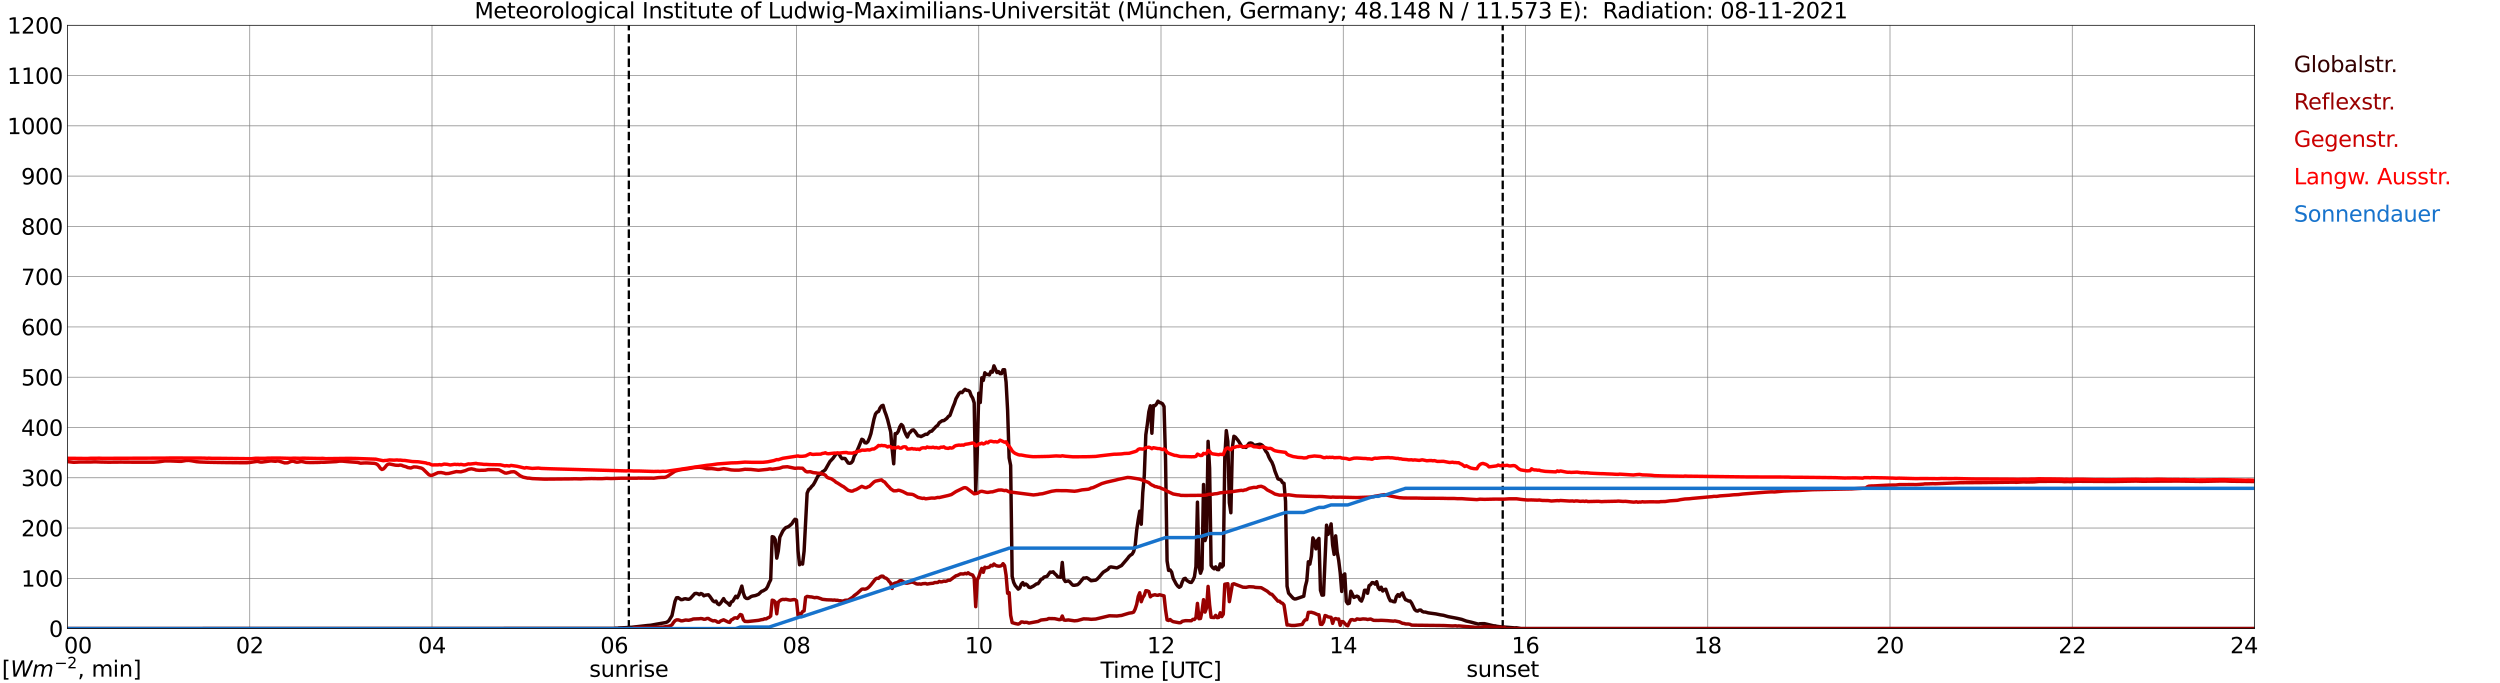 <?xml version="1.0" encoding="utf-8" standalone="no"?>
<!DOCTYPE svg PUBLIC "-//W3C//DTD SVG 1.1//EN"
  "http://www.w3.org/Graphics/SVG/1.1/DTD/svg11.dtd">
<svg xmlns:xlink="http://www.w3.org/1999/xlink" width="1085.4pt" height="296.64pt" viewBox="0 0 1085.4 296.64" xmlns="http://www.w3.org/2000/svg" version="1.1">
 <defs>
  <style type="text/css">*{stroke-linejoin: round; stroke-linecap: butt}</style>
 </defs>
 <g id="figure_1">
  <g id="patch_1">
   <path d="M 0 296.64 
L 1085.4 296.64 
L 1085.4 0 
L 0 0 
z
" style="fill: #ffffff"/>
  </g>
  <g id="axes_1">
   <g id="patch_2">
    <path d="M 29.306 272.909 
L 978.814 272.909 
L 978.814 10.976 
L 29.306 10.976 
z
" style="fill: #ffffff"/>
   </g>
   <g id="patch_3">
    <path d="M 978.814 272.909 
L 978.814 272.909 
L 978.814 10.976 
L 978.814 10.976 
z
" clip-path="url(#p87a70cc4c4)" style="fill: #d3d3d3; opacity: 0.25; stroke: #d3d3d3; stroke-linejoin: miter"/>
   </g>
   <g id="matplotlib.axis_1">
    <g id="xtick_1">
     <g id="line2d_1">
      <path d="M 29.306 272.909 
L 29.306 10.976 
" clip-path="url(#p87a70cc4c4)" style="fill: none; stroke: #808080; stroke-width: 0.3; stroke-linecap: square"/>
     </g>
     <g id="line2d_2"/>
     <g id="text_1">
      <!--    00 -->
      <g transform="translate(18.733 283.627) scale(0.095 -0.095)">
       <defs>
        <path id="DejaVuSans-20" transform="scale(0.016)"/>
        <path id="DejaVuSans-30" d="M 2034 4250 
Q 1547 4250 1301 3770 
Q 1056 3291 1056 2328 
Q 1056 1369 1301 889 
Q 1547 409 2034 409 
Q 2525 409 2770 889 
Q 3016 1369 3016 2328 
Q 3016 3291 2770 3770 
Q 2525 4250 2034 4250 
z
M 2034 4750 
Q 2819 4750 3233 4129 
Q 3647 3509 3647 2328 
Q 3647 1150 3233 529 
Q 2819 -91 2034 -91 
Q 1250 -91 836 529 
Q 422 1150 422 2328 
Q 422 3509 836 4129 
Q 1250 4750 2034 4750 
z
" transform="scale(0.016)"/>
       </defs>
       <use xlink:href="#DejaVuSans-20"/>
       <use xlink:href="#DejaVuSans-20" transform="translate(31.787 0)"/>
       <use xlink:href="#DejaVuSans-20" transform="translate(63.574 0)"/>
       <use xlink:href="#DejaVuSans-30" transform="translate(95.361 0)"/>
       <use xlink:href="#DejaVuSans-30" transform="translate(158.984 0)"/>
      </g>
     </g>
    </g>
    <g id="xtick_2">
     <g id="line2d_3">
      <path d="M 108.431 272.909 
L 108.431 10.976 
" clip-path="url(#p87a70cc4c4)" style="fill: none; stroke: #808080; stroke-width: 0.3; stroke-linecap: square"/>
     </g>
     <g id="line2d_4"/>
     <g id="text_2">
      <!-- 02 -->
      <g transform="translate(102.387 283.627) scale(0.095 -0.095)">
       <defs>
        <path id="DejaVuSans-32" d="M 1228 531 
L 3431 531 
L 3431 0 
L 469 0 
L 469 531 
Q 828 903 1448 1529 
Q 2069 2156 2228 2338 
Q 2531 2678 2651 2914 
Q 2772 3150 2772 3378 
Q 2772 3750 2511 3984 
Q 2250 4219 1831 4219 
Q 1534 4219 1204 4116 
Q 875 4013 500 3803 
L 500 4441 
Q 881 4594 1212 4672 
Q 1544 4750 1819 4750 
Q 2544 4750 2975 4387 
Q 3406 4025 3406 3419 
Q 3406 3131 3298 2873 
Q 3191 2616 2906 2266 
Q 2828 2175 2409 1742 
Q 1991 1309 1228 531 
z
" transform="scale(0.016)"/>
       </defs>
       <use xlink:href="#DejaVuSans-30"/>
       <use xlink:href="#DejaVuSans-32" transform="translate(63.623 0)"/>
      </g>
     </g>
    </g>
    <g id="xtick_3">
     <g id="line2d_5">
      <path d="M 187.557 272.909 
L 187.557 10.976 
" clip-path="url(#p87a70cc4c4)" style="fill: none; stroke: #808080; stroke-width: 0.3; stroke-linecap: square"/>
     </g>
     <g id="line2d_6"/>
     <g id="text_3">
      <!-- 04 -->
      <g transform="translate(181.513 283.627) scale(0.095 -0.095)">
       <defs>
        <path id="DejaVuSans-34" d="M 2419 4116 
L 825 1625 
L 2419 1625 
L 2419 4116 
z
M 2253 4666 
L 3047 4666 
L 3047 1625 
L 3713 1625 
L 3713 1100 
L 3047 1100 
L 3047 0 
L 2419 0 
L 2419 1100 
L 313 1100 
L 313 1709 
L 2253 4666 
z
" transform="scale(0.016)"/>
       </defs>
       <use xlink:href="#DejaVuSans-30"/>
       <use xlink:href="#DejaVuSans-34" transform="translate(63.623 0)"/>
      </g>
     </g>
    </g>
    <g id="xtick_4">
     <g id="line2d_7">
      <path d="M 266.683 272.909 
L 266.683 10.976 
" clip-path="url(#p87a70cc4c4)" style="fill: none; stroke: #808080; stroke-width: 0.3; stroke-linecap: square"/>
     </g>
     <g id="line2d_8"/>
     <g id="text_4">
      <!-- 06 -->
      <g transform="translate(260.638 283.627) scale(0.095 -0.095)">
       <defs>
        <path id="DejaVuSans-36" d="M 2113 2584 
Q 1688 2584 1439 2293 
Q 1191 2003 1191 1497 
Q 1191 994 1439 701 
Q 1688 409 2113 409 
Q 2538 409 2786 701 
Q 3034 994 3034 1497 
Q 3034 2003 2786 2293 
Q 2538 2584 2113 2584 
z
M 3366 4563 
L 3366 3988 
Q 3128 4100 2886 4159 
Q 2644 4219 2406 4219 
Q 1781 4219 1451 3797 
Q 1122 3375 1075 2522 
Q 1259 2794 1537 2939 
Q 1816 3084 2150 3084 
Q 2853 3084 3261 2657 
Q 3669 2231 3669 1497 
Q 3669 778 3244 343 
Q 2819 -91 2113 -91 
Q 1303 -91 875 529 
Q 447 1150 447 2328 
Q 447 3434 972 4092 
Q 1497 4750 2381 4750 
Q 2619 4750 2861 4703 
Q 3103 4656 3366 4563 
z
" transform="scale(0.016)"/>
       </defs>
       <use xlink:href="#DejaVuSans-30"/>
       <use xlink:href="#DejaVuSans-36" transform="translate(63.623 0)"/>
      </g>
     </g>
    </g>
    <g id="xtick_5">
     <g id="line2d_9">
      <path d="M 345.808 272.909 
L 345.808 10.976 
" clip-path="url(#p87a70cc4c4)" style="fill: none; stroke: #808080; stroke-width: 0.3; stroke-linecap: square"/>
     </g>
     <g id="line2d_10"/>
     <g id="text_5">
      <!-- 08 -->
      <g transform="translate(339.764 283.627) scale(0.095 -0.095)">
       <defs>
        <path id="DejaVuSans-38" d="M 2034 2216 
Q 1584 2216 1326 1975 
Q 1069 1734 1069 1313 
Q 1069 891 1326 650 
Q 1584 409 2034 409 
Q 2484 409 2743 651 
Q 3003 894 3003 1313 
Q 3003 1734 2745 1975 
Q 2488 2216 2034 2216 
z
M 1403 2484 
Q 997 2584 770 2862 
Q 544 3141 544 3541 
Q 544 4100 942 4425 
Q 1341 4750 2034 4750 
Q 2731 4750 3128 4425 
Q 3525 4100 3525 3541 
Q 3525 3141 3298 2862 
Q 3072 2584 2669 2484 
Q 3125 2378 3379 2068 
Q 3634 1759 3634 1313 
Q 3634 634 3220 271 
Q 2806 -91 2034 -91 
Q 1263 -91 848 271 
Q 434 634 434 1313 
Q 434 1759 690 2068 
Q 947 2378 1403 2484 
z
M 1172 3481 
Q 1172 3119 1398 2916 
Q 1625 2713 2034 2713 
Q 2441 2713 2670 2916 
Q 2900 3119 2900 3481 
Q 2900 3844 2670 4047 
Q 2441 4250 2034 4250 
Q 1625 4250 1398 4047 
Q 1172 3844 1172 3481 
z
" transform="scale(0.016)"/>
       </defs>
       <use xlink:href="#DejaVuSans-30"/>
       <use xlink:href="#DejaVuSans-38" transform="translate(63.623 0)"/>
      </g>
     </g>
    </g>
    <g id="xtick_6">
     <g id="line2d_11">
      <path d="M 424.934 272.909 
L 424.934 10.976 
" clip-path="url(#p87a70cc4c4)" style="fill: none; stroke: #808080; stroke-width: 0.3; stroke-linecap: square"/>
     </g>
     <g id="line2d_12"/>
     <g id="text_6">
      <!-- 10 -->
      <g transform="translate(418.89 283.627) scale(0.095 -0.095)">
       <defs>
        <path id="DejaVuSans-31" d="M 794 531 
L 1825 531 
L 1825 4091 
L 703 3866 
L 703 4441 
L 1819 4666 
L 2450 4666 
L 2450 531 
L 3481 531 
L 3481 0 
L 794 0 
L 794 531 
z
" transform="scale(0.016)"/>
       </defs>
       <use xlink:href="#DejaVuSans-31"/>
       <use xlink:href="#DejaVuSans-30" transform="translate(63.623 0)"/>
      </g>
     </g>
    </g>
    <g id="xtick_7">
     <g id="line2d_13">
      <path d="M 504.06 272.909 
L 504.06 10.976 
" clip-path="url(#p87a70cc4c4)" style="fill: none; stroke: #808080; stroke-width: 0.3; stroke-linecap: square"/>
     </g>
     <g id="line2d_14"/>
     <g id="text_7">
      <!-- 12 -->
      <g transform="translate(498.015 283.627) scale(0.095 -0.095)">
       <use xlink:href="#DejaVuSans-31"/>
       <use xlink:href="#DejaVuSans-32" transform="translate(63.623 0)"/>
      </g>
     </g>
    </g>
    <g id="xtick_8">
     <g id="line2d_15">
      <path d="M 583.185 272.909 
L 583.185 10.976 
" clip-path="url(#p87a70cc4c4)" style="fill: none; stroke: #808080; stroke-width: 0.3; stroke-linecap: square"/>
     </g>
     <g id="line2d_16"/>
     <g id="text_8">
      <!-- 14 -->
      <g transform="translate(577.141 283.627) scale(0.095 -0.095)">
       <use xlink:href="#DejaVuSans-31"/>
       <use xlink:href="#DejaVuSans-34" transform="translate(63.623 0)"/>
      </g>
     </g>
    </g>
    <g id="xtick_9">
     <g id="line2d_17">
      <path d="M 662.311 272.909 
L 662.311 10.976 
" clip-path="url(#p87a70cc4c4)" style="fill: none; stroke: #808080; stroke-width: 0.3; stroke-linecap: square"/>
     </g>
     <g id="line2d_18"/>
     <g id="text_9">
      <!-- 16 -->
      <g transform="translate(656.267 283.627) scale(0.095 -0.095)">
       <use xlink:href="#DejaVuSans-31"/>
       <use xlink:href="#DejaVuSans-36" transform="translate(63.623 0)"/>
      </g>
     </g>
    </g>
    <g id="xtick_10">
     <g id="line2d_19">
      <path d="M 741.437 272.909 
L 741.437 10.976 
" clip-path="url(#p87a70cc4c4)" style="fill: none; stroke: #808080; stroke-width: 0.3; stroke-linecap: square"/>
     </g>
     <g id="line2d_20"/>
     <g id="text_10">
      <!-- 18 -->
      <g transform="translate(735.392 283.627) scale(0.095 -0.095)">
       <use xlink:href="#DejaVuSans-31"/>
       <use xlink:href="#DejaVuSans-38" transform="translate(63.623 0)"/>
      </g>
     </g>
    </g>
    <g id="xtick_11">
     <g id="line2d_21">
      <path d="M 820.562 272.909 
L 820.562 10.976 
" clip-path="url(#p87a70cc4c4)" style="fill: none; stroke: #808080; stroke-width: 0.3; stroke-linecap: square"/>
     </g>
     <g id="line2d_22"/>
     <g id="text_11">
      <!-- 20 -->
      <g transform="translate(814.518 283.627) scale(0.095 -0.095)">
       <use xlink:href="#DejaVuSans-32"/>
       <use xlink:href="#DejaVuSans-30" transform="translate(63.623 0)"/>
      </g>
     </g>
    </g>
    <g id="xtick_12">
     <g id="line2d_23">
      <path d="M 899.688 272.909 
L 899.688 10.976 
" clip-path="url(#p87a70cc4c4)" style="fill: none; stroke: #808080; stroke-width: 0.3; stroke-linecap: square"/>
     </g>
     <g id="line2d_24"/>
     <g id="text_12">
      <!-- 22 -->
      <g transform="translate(893.644 283.627) scale(0.095 -0.095)">
       <use xlink:href="#DejaVuSans-32"/>
       <use xlink:href="#DejaVuSans-32" transform="translate(63.623 0)"/>
      </g>
     </g>
    </g>
    <g id="xtick_13">
     <g id="line2d_25">
      <path d="M 978.814 272.909 
L 978.814 10.976 
" clip-path="url(#p87a70cc4c4)" style="fill: none; stroke: #808080; stroke-width: 0.3; stroke-linecap: square"/>
     </g>
     <g id="line2d_26"/>
     <g id="text_13">
      <!-- 24    -->
      <g transform="translate(968.241 283.627) scale(0.095 -0.095)">
       <use xlink:href="#DejaVuSans-32"/>
       <use xlink:href="#DejaVuSans-34" transform="translate(63.623 0)"/>
       <use xlink:href="#DejaVuSans-20" transform="translate(127.246 0)"/>
       <use xlink:href="#DejaVuSans-20" transform="translate(159.033 0)"/>
       <use xlink:href="#DejaVuSans-20" transform="translate(190.82 0)"/>
      </g>
     </g>
    </g>
    <g id="text_14">
     <!-- Time [UTC] -->
     <g transform="translate(477.806 294.322) scale(0.095 -0.095)">
      <defs>
       <path id="DejaVuSans-54" d="M -19 4666 
L 3928 4666 
L 3928 4134 
L 2272 4134 
L 2272 0 
L 1638 0 
L 1638 4134 
L -19 4134 
L -19 4666 
z
" transform="scale(0.016)"/>
       <path id="DejaVuSans-69" d="M 603 3500 
L 1178 3500 
L 1178 0 
L 603 0 
L 603 3500 
z
M 603 4863 
L 1178 4863 
L 1178 4134 
L 603 4134 
L 603 4863 
z
" transform="scale(0.016)"/>
       <path id="DejaVuSans-6d" d="M 3328 2828 
Q 3544 3216 3844 3400 
Q 4144 3584 4550 3584 
Q 5097 3584 5394 3201 
Q 5691 2819 5691 2113 
L 5691 0 
L 5113 0 
L 5113 2094 
Q 5113 2597 4934 2840 
Q 4756 3084 4391 3084 
Q 3944 3084 3684 2787 
Q 3425 2491 3425 1978 
L 3425 0 
L 2847 0 
L 2847 2094 
Q 2847 2600 2669 2842 
Q 2491 3084 2119 3084 
Q 1678 3084 1418 2786 
Q 1159 2488 1159 1978 
L 1159 0 
L 581 0 
L 581 3500 
L 1159 3500 
L 1159 2956 
Q 1356 3278 1631 3431 
Q 1906 3584 2284 3584 
Q 2666 3584 2933 3390 
Q 3200 3197 3328 2828 
z
" transform="scale(0.016)"/>
       <path id="DejaVuSans-65" d="M 3597 1894 
L 3597 1613 
L 953 1613 
Q 991 1019 1311 708 
Q 1631 397 2203 397 
Q 2534 397 2845 478 
Q 3156 559 3463 722 
L 3463 178 
Q 3153 47 2828 -22 
Q 2503 -91 2169 -91 
Q 1331 -91 842 396 
Q 353 884 353 1716 
Q 353 2575 817 3079 
Q 1281 3584 2069 3584 
Q 2775 3584 3186 3129 
Q 3597 2675 3597 1894 
z
M 3022 2063 
Q 3016 2534 2758 2815 
Q 2500 3097 2075 3097 
Q 1594 3097 1305 2825 
Q 1016 2553 972 2059 
L 3022 2063 
z
" transform="scale(0.016)"/>
       <path id="DejaVuSans-5b" d="M 550 4863 
L 1875 4863 
L 1875 4416 
L 1125 4416 
L 1125 -397 
L 1875 -397 
L 1875 -844 
L 550 -844 
L 550 4863 
z
" transform="scale(0.016)"/>
       <path id="DejaVuSans-55" d="M 556 4666 
L 1191 4666 
L 1191 1831 
Q 1191 1081 1462 751 
Q 1734 422 2344 422 
Q 2950 422 3222 751 
Q 3494 1081 3494 1831 
L 3494 4666 
L 4128 4666 
L 4128 1753 
Q 4128 841 3676 375 
Q 3225 -91 2344 -91 
Q 1459 -91 1007 375 
Q 556 841 556 1753 
L 556 4666 
z
" transform="scale(0.016)"/>
       <path id="DejaVuSans-43" d="M 4122 4306 
L 4122 3641 
Q 3803 3938 3442 4084 
Q 3081 4231 2675 4231 
Q 1875 4231 1450 3742 
Q 1025 3253 1025 2328 
Q 1025 1406 1450 917 
Q 1875 428 2675 428 
Q 3081 428 3442 575 
Q 3803 722 4122 1019 
L 4122 359 
Q 3791 134 3420 21 
Q 3050 -91 2638 -91 
Q 1578 -91 968 557 
Q 359 1206 359 2328 
Q 359 3453 968 4101 
Q 1578 4750 2638 4750 
Q 3056 4750 3426 4639 
Q 3797 4528 4122 4306 
z
" transform="scale(0.016)"/>
       <path id="DejaVuSans-5d" d="M 1947 4863 
L 1947 -844 
L 622 -844 
L 622 -397 
L 1369 -397 
L 1369 4416 
L 622 4416 
L 622 4863 
L 1947 4863 
z
" transform="scale(0.016)"/>
      </defs>
      <use xlink:href="#DejaVuSans-54"/>
      <use xlink:href="#DejaVuSans-69" transform="translate(57.959 0)"/>
      <use xlink:href="#DejaVuSans-6d" transform="translate(85.742 0)"/>
      <use xlink:href="#DejaVuSans-65" transform="translate(183.154 0)"/>
      <use xlink:href="#DejaVuSans-20" transform="translate(244.678 0)"/>
      <use xlink:href="#DejaVuSans-5b" transform="translate(276.465 0)"/>
      <use xlink:href="#DejaVuSans-55" transform="translate(315.479 0)"/>
      <use xlink:href="#DejaVuSans-54" transform="translate(388.672 0)"/>
      <use xlink:href="#DejaVuSans-43" transform="translate(443.881 0)"/>
      <use xlink:href="#DejaVuSans-5d" transform="translate(513.705 0)"/>
     </g>
    </g>
   </g>
   <g id="matplotlib.axis_2">
    <g id="ytick_1">
     <g id="line2d_27">
      <path d="M 29.306 272.909 
L 978.814 272.909 
" clip-path="url(#p87a70cc4c4)" style="fill: none; stroke: #808080; stroke-width: 0.3; stroke-linecap: square"/>
     </g>
     <g id="line2d_28"/>
     <g id="text_15">
      <!-- 0 -->
      <g transform="translate(21.261 276.518) scale(0.095 -0.095)">
       <use xlink:href="#DejaVuSans-30"/>
      </g>
     </g>
    </g>
    <g id="ytick_2">
     <g id="line2d_29">
      <path d="M 29.306 251.081 
L 978.814 251.081 
" clip-path="url(#p87a70cc4c4)" style="fill: none; stroke: #808080; stroke-width: 0.3; stroke-linecap: square"/>
     </g>
     <g id="line2d_30"/>
     <g id="text_16">
      <!-- 100 -->
      <g transform="translate(9.173 254.69) scale(0.095 -0.095)">
       <use xlink:href="#DejaVuSans-31"/>
       <use xlink:href="#DejaVuSans-30" transform="translate(63.623 0)"/>
       <use xlink:href="#DejaVuSans-30" transform="translate(127.246 0)"/>
      </g>
     </g>
    </g>
    <g id="ytick_3">
     <g id="line2d_31">
      <path d="M 29.306 229.253 
L 978.814 229.253 
" clip-path="url(#p87a70cc4c4)" style="fill: none; stroke: #808080; stroke-width: 0.3; stroke-linecap: square"/>
     </g>
     <g id="line2d_32"/>
     <g id="text_17">
      <!-- 200 -->
      <g transform="translate(9.173 232.863) scale(0.095 -0.095)">
       <use xlink:href="#DejaVuSans-32"/>
       <use xlink:href="#DejaVuSans-30" transform="translate(63.623 0)"/>
       <use xlink:href="#DejaVuSans-30" transform="translate(127.246 0)"/>
      </g>
     </g>
    </g>
    <g id="ytick_4">
     <g id="line2d_33">
      <path d="M 29.306 207.426 
L 978.814 207.426 
" clip-path="url(#p87a70cc4c4)" style="fill: none; stroke: #808080; stroke-width: 0.3; stroke-linecap: square"/>
     </g>
     <g id="line2d_34"/>
     <g id="text_18">
      <!-- 300 -->
      <g transform="translate(9.173 211.035) scale(0.095 -0.095)">
       <defs>
        <path id="DejaVuSans-33" d="M 2597 2516 
Q 3050 2419 3304 2112 
Q 3559 1806 3559 1356 
Q 3559 666 3084 287 
Q 2609 -91 1734 -91 
Q 1441 -91 1130 -33 
Q 819 25 488 141 
L 488 750 
Q 750 597 1062 519 
Q 1375 441 1716 441 
Q 2309 441 2620 675 
Q 2931 909 2931 1356 
Q 2931 1769 2642 2001 
Q 2353 2234 1838 2234 
L 1294 2234 
L 1294 2753 
L 1863 2753 
Q 2328 2753 2575 2939 
Q 2822 3125 2822 3475 
Q 2822 3834 2567 4026 
Q 2313 4219 1838 4219 
Q 1578 4219 1281 4162 
Q 984 4106 628 3988 
L 628 4550 
Q 988 4650 1302 4700 
Q 1616 4750 1894 4750 
Q 2613 4750 3031 4423 
Q 3450 4097 3450 3541 
Q 3450 3153 3228 2886 
Q 3006 2619 2597 2516 
z
" transform="scale(0.016)"/>
       </defs>
       <use xlink:href="#DejaVuSans-33"/>
       <use xlink:href="#DejaVuSans-30" transform="translate(63.623 0)"/>
       <use xlink:href="#DejaVuSans-30" transform="translate(127.246 0)"/>
      </g>
     </g>
    </g>
    <g id="ytick_5">
     <g id="line2d_35">
      <path d="M 29.306 185.598 
L 978.814 185.598 
" clip-path="url(#p87a70cc4c4)" style="fill: none; stroke: #808080; stroke-width: 0.3; stroke-linecap: square"/>
     </g>
     <g id="line2d_36"/>
     <g id="text_19">
      <!-- 400 -->
      <g transform="translate(9.173 189.207) scale(0.095 -0.095)">
       <use xlink:href="#DejaVuSans-34"/>
       <use xlink:href="#DejaVuSans-30" transform="translate(63.623 0)"/>
       <use xlink:href="#DejaVuSans-30" transform="translate(127.246 0)"/>
      </g>
     </g>
    </g>
    <g id="ytick_6">
     <g id="line2d_37">
      <path d="M 29.306 163.77 
L 978.814 163.77 
" clip-path="url(#p87a70cc4c4)" style="fill: none; stroke: #808080; stroke-width: 0.3; stroke-linecap: square"/>
     </g>
     <g id="line2d_38"/>
     <g id="text_20">
      <!-- 500 -->
      <g transform="translate(9.173 167.379) scale(0.095 -0.095)">
       <defs>
        <path id="DejaVuSans-35" d="M 691 4666 
L 3169 4666 
L 3169 4134 
L 1269 4134 
L 1269 2991 
Q 1406 3038 1543 3061 
Q 1681 3084 1819 3084 
Q 2600 3084 3056 2656 
Q 3513 2228 3513 1497 
Q 3513 744 3044 326 
Q 2575 -91 1722 -91 
Q 1428 -91 1123 -41 
Q 819 9 494 109 
L 494 744 
Q 775 591 1075 516 
Q 1375 441 1709 441 
Q 2250 441 2565 725 
Q 2881 1009 2881 1497 
Q 2881 1984 2565 2268 
Q 2250 2553 1709 2553 
Q 1456 2553 1204 2497 
Q 953 2441 691 2322 
L 691 4666 
z
" transform="scale(0.016)"/>
       </defs>
       <use xlink:href="#DejaVuSans-35"/>
       <use xlink:href="#DejaVuSans-30" transform="translate(63.623 0)"/>
       <use xlink:href="#DejaVuSans-30" transform="translate(127.246 0)"/>
      </g>
     </g>
    </g>
    <g id="ytick_7">
     <g id="line2d_39">
      <path d="M 29.306 141.942 
L 978.814 141.942 
" clip-path="url(#p87a70cc4c4)" style="fill: none; stroke: #808080; stroke-width: 0.3; stroke-linecap: square"/>
     </g>
     <g id="line2d_40"/>
     <g id="text_21">
      <!-- 600 -->
      <g transform="translate(9.173 145.551) scale(0.095 -0.095)">
       <use xlink:href="#DejaVuSans-36"/>
       <use xlink:href="#DejaVuSans-30" transform="translate(63.623 0)"/>
       <use xlink:href="#DejaVuSans-30" transform="translate(127.246 0)"/>
      </g>
     </g>
    </g>
    <g id="ytick_8">
     <g id="line2d_41">
      <path d="M 29.306 120.114 
L 978.814 120.114 
" clip-path="url(#p87a70cc4c4)" style="fill: none; stroke: #808080; stroke-width: 0.3; stroke-linecap: square"/>
     </g>
     <g id="line2d_42"/>
     <g id="text_22">
      <!-- 700 -->
      <g transform="translate(9.173 123.724) scale(0.095 -0.095)">
       <defs>
        <path id="DejaVuSans-37" d="M 525 4666 
L 3525 4666 
L 3525 4397 
L 1831 0 
L 1172 0 
L 2766 4134 
L 525 4134 
L 525 4666 
z
" transform="scale(0.016)"/>
       </defs>
       <use xlink:href="#DejaVuSans-37"/>
       <use xlink:href="#DejaVuSans-30" transform="translate(63.623 0)"/>
       <use xlink:href="#DejaVuSans-30" transform="translate(127.246 0)"/>
      </g>
     </g>
    </g>
    <g id="ytick_9">
     <g id="line2d_43">
      <path d="M 29.306 98.287 
L 978.814 98.287 
" clip-path="url(#p87a70cc4c4)" style="fill: none; stroke: #808080; stroke-width: 0.3; stroke-linecap: square"/>
     </g>
     <g id="line2d_44"/>
     <g id="text_23">
      <!-- 800 -->
      <g transform="translate(9.173 101.896) scale(0.095 -0.095)">
       <use xlink:href="#DejaVuSans-38"/>
       <use xlink:href="#DejaVuSans-30" transform="translate(63.623 0)"/>
       <use xlink:href="#DejaVuSans-30" transform="translate(127.246 0)"/>
      </g>
     </g>
    </g>
    <g id="ytick_10">
     <g id="line2d_45">
      <path d="M 29.306 76.459 
L 978.814 76.459 
" clip-path="url(#p87a70cc4c4)" style="fill: none; stroke: #808080; stroke-width: 0.3; stroke-linecap: square"/>
     </g>
     <g id="line2d_46"/>
     <g id="text_24">
      <!-- 900 -->
      <g transform="translate(9.173 80.068) scale(0.095 -0.095)">
       <defs>
        <path id="DejaVuSans-39" d="M 703 97 
L 703 672 
Q 941 559 1184 500 
Q 1428 441 1663 441 
Q 2288 441 2617 861 
Q 2947 1281 2994 2138 
Q 2813 1869 2534 1725 
Q 2256 1581 1919 1581 
Q 1219 1581 811 2004 
Q 403 2428 403 3163 
Q 403 3881 828 4315 
Q 1253 4750 1959 4750 
Q 2769 4750 3195 4129 
Q 3622 3509 3622 2328 
Q 3622 1225 3098 567 
Q 2575 -91 1691 -91 
Q 1453 -91 1209 -44 
Q 966 3 703 97 
z
M 1959 2075 
Q 2384 2075 2632 2365 
Q 2881 2656 2881 3163 
Q 2881 3666 2632 3958 
Q 2384 4250 1959 4250 
Q 1534 4250 1286 3958 
Q 1038 3666 1038 3163 
Q 1038 2656 1286 2365 
Q 1534 2075 1959 2075 
z
" transform="scale(0.016)"/>
       </defs>
       <use xlink:href="#DejaVuSans-39"/>
       <use xlink:href="#DejaVuSans-30" transform="translate(63.623 0)"/>
       <use xlink:href="#DejaVuSans-30" transform="translate(127.246 0)"/>
      </g>
     </g>
    </g>
    <g id="ytick_11">
     <g id="line2d_47">
      <path d="M 29.306 54.631 
L 978.814 54.631 
" clip-path="url(#p87a70cc4c4)" style="fill: none; stroke: #808080; stroke-width: 0.3; stroke-linecap: square"/>
     </g>
     <g id="line2d_48"/>
     <g id="text_25">
      <!-- 1000 -->
      <g transform="translate(3.128 58.24) scale(0.095 -0.095)">
       <use xlink:href="#DejaVuSans-31"/>
       <use xlink:href="#DejaVuSans-30" transform="translate(63.623 0)"/>
       <use xlink:href="#DejaVuSans-30" transform="translate(127.246 0)"/>
       <use xlink:href="#DejaVuSans-30" transform="translate(190.869 0)"/>
      </g>
     </g>
    </g>
    <g id="ytick_12">
     <g id="line2d_49">
      <path d="M 29.306 32.803 
L 978.814 32.803 
" clip-path="url(#p87a70cc4c4)" style="fill: none; stroke: #808080; stroke-width: 0.3; stroke-linecap: square"/>
     </g>
     <g id="line2d_50"/>
     <g id="text_26">
      <!-- 1100 -->
      <g transform="translate(3.128 36.413) scale(0.095 -0.095)">
       <use xlink:href="#DejaVuSans-31"/>
       <use xlink:href="#DejaVuSans-31" transform="translate(63.623 0)"/>
       <use xlink:href="#DejaVuSans-30" transform="translate(127.246 0)"/>
       <use xlink:href="#DejaVuSans-30" transform="translate(190.869 0)"/>
      </g>
     </g>
    </g>
    <g id="ytick_13">
     <g id="line2d_51">
      <path d="M 29.306 10.976 
L 978.814 10.976 
" clip-path="url(#p87a70cc4c4)" style="fill: none; stroke: #808080; stroke-width: 0.3; stroke-linecap: square"/>
     </g>
     <g id="line2d_52"/>
     <g id="text_27">
      <!-- 1200 -->
      <g transform="translate(3.128 14.585) scale(0.095 -0.095)">
       <use xlink:href="#DejaVuSans-31"/>
       <use xlink:href="#DejaVuSans-32" transform="translate(63.623 0)"/>
       <use xlink:href="#DejaVuSans-30" transform="translate(127.246 0)"/>
       <use xlink:href="#DejaVuSans-30" transform="translate(190.869 0)"/>
      </g>
     </g>
    </g>
   </g>
   <g id="line2d_53">
    <path d="M 273.013 272.909 
L 273.013 10.976 
" clip-path="url(#p87a70cc4c4)" style="fill: none; stroke-dasharray: 3.7,1.6; stroke-dashoffset: 0; stroke: #000000"/>
   </g>
   <g id="line2d_54">
    <path d="M 652.42 272.909 
L 652.42 10.976 
" clip-path="url(#p87a70cc4c4)" style="fill: none; stroke-dasharray: 3.7,1.6; stroke-dashoffset: 0; stroke: #000000"/>
   </g>
   <g id="line2d_55">
    <path d="M 29.306 272.909 
L 266.683 272.856 
L 267.342 272.736 
L 268.002 272.795 
L 268.661 272.634 
L 271.958 272.492 
L 273.277 272.311 
L 273.936 272.37 
L 281.189 271.56 
L 282.508 271.459 
L 285.145 270.973 
L 289.102 270.283 
L 289.761 269.98 
L 290.42 269.432 
L 291.739 267.284 
L 293.058 261.083 
L 293.717 259.541 
L 294.377 259.461 
L 295.696 260.351 
L 296.355 260.292 
L 297.014 260.009 
L 297.674 259.947 
L 298.333 260.129 
L 298.992 260.19 
L 299.652 259.906 
L 301.63 257.717 
L 302.289 257.616 
L 302.949 257.778 
L 303.608 258.184 
L 304.267 257.677 
L 304.927 257.92 
L 305.586 258.69 
L 306.246 258.406 
L 307.564 258.223 
L 308.224 258.974 
L 309.543 260.88 
L 310.202 261.286 
L 310.861 260.96 
L 311.521 262.095 
L 312.18 262.521 
L 312.839 261.873 
L 314.158 259.886 
L 314.818 261.041 
L 316.136 262.034 
L 316.796 262.785 
L 317.455 261.344 
L 318.114 261.061 
L 319.433 258.852 
L 320.093 259.522 
L 320.752 258.265 
L 322.071 254.453 
L 322.73 257.494 
L 323.39 259.299 
L 324.049 259.806 
L 324.708 259.845 
L 325.368 259.522 
L 326.027 259.035 
L 326.686 258.791 
L 328.005 258.548 
L 329.324 258.022 
L 330.643 256.745 
L 331.302 256.523 
L 332.621 255.711 
L 333.28 254.637 
L 333.94 253.015 
L 334.599 251.718 
L 335.258 232.992 
L 335.918 233.215 
L 336.577 234.309 
L 337.236 242.315 
L 337.896 239.274 
L 338.555 233.254 
L 339.874 230.539 
L 340.533 229.688 
L 341.193 229.039 
L 341.852 228.836 
L 342.512 228.513 
L 343.83 227.356 
L 344.49 226.243 
L 345.149 225.453 
L 345.808 225.695 
L 346.468 239.113 
L 347.127 245.192 
L 347.787 244.382 
L 348.446 244.908 
L 349.105 239.274 
L 350.424 214.122 
L 351.083 212.562 
L 351.743 212.055 
L 352.402 211.184 
L 353.062 210.536 
L 353.721 209.421 
L 355.04 206.806 
L 355.699 206.035 
L 356.359 205.812 
L 357.018 204.8 
L 357.677 204.496 
L 358.337 203.887 
L 360.315 200.382 
L 361.634 198.983 
L 362.952 197.118 
L 363.612 196.915 
L 364.271 197.038 
L 364.93 198.315 
L 365.59 199.124 
L 366.249 199.004 
L 366.909 199.085 
L 368.227 201.01 
L 368.887 201.152 
L 369.546 200.949 
L 370.206 200.159 
L 370.865 198.031 
L 371.524 197.018 
L 372.843 194.017 
L 374.162 190.714 
L 374.821 191.018 
L 375.481 192.214 
L 376.14 192.316 
L 376.799 191.749 
L 377.459 190.208 
L 378.118 188.261 
L 379.437 181.998 
L 380.096 179.75 
L 380.756 178.918 
L 381.415 178.654 
L 382.074 177.135 
L 382.734 176.242 
L 383.393 175.98 
L 384.053 178.392 
L 384.712 180.134 
L 385.371 182.223 
L 386.69 187.512 
L 387.349 195.213 
L 388.009 201.355 
L 388.668 188.261 
L 389.328 188.221 
L 389.987 187.289 
L 390.646 185.364 
L 391.306 184.29 
L 391.965 184.917 
L 392.624 187.025 
L 393.284 188.566 
L 393.943 189.741 
L 394.603 188.18 
L 395.262 187.573 
L 395.921 186.783 
L 396.581 186.641 
L 397.24 187.309 
L 398.559 189.215 
L 399.218 189.276 
L 399.878 189.538 
L 401.196 188.889 
L 401.856 188.505 
L 402.515 188.586 
L 403.834 187.289 
L 404.493 187.209 
L 406.471 185.1 
L 407.131 184.655 
L 407.79 183.539 
L 409.109 182.627 
L 409.768 182.627 
L 411.087 181.634 
L 411.746 180.804 
L 412.406 180.398 
L 413.725 176.729 
L 414.384 175.149 
L 415.043 173.123 
L 416.362 170.831 
L 417.022 170.286 
L 417.681 170.467 
L 418.34 169.657 
L 419 169.028 
L 419.659 169.454 
L 420.318 169.515 
L 420.978 169.921 
L 421.637 171.744 
L 422.297 172.818 
L 422.956 174.926 
L 423.615 213.393 
L 424.275 196.774 
L 424.934 170.711 
L 425.593 174.743 
L 426.253 164.023 
L 426.912 165.158 
L 427.572 161.834 
L 428.231 162.563 
L 428.89 162.521 
L 429.55 162.786 
L 430.209 161.247 
L 430.869 161.57 
L 431.528 158.835 
L 432.847 161.753 
L 433.506 161.327 
L 434.165 162.198 
L 434.825 162.218 
L 435.484 160.537 
L 436.144 160.515 
L 436.803 165.927 
L 437.462 178.128 
L 438.122 198.78 
L 438.781 202.065 
L 439.44 250.258 
L 440.1 252.853 
L 440.759 254.191 
L 442.078 255.772 
L 442.737 255.285 
L 443.397 253.644 
L 444.056 252.954 
L 444.716 254.05 
L 445.375 253.563 
L 446.034 254.028 
L 446.694 254.94 
L 447.353 255.104 
L 448.672 254.453 
L 449.991 253.502 
L 450.65 253.421 
L 451.309 252.589 
L 451.969 251.515 
L 452.628 251.312 
L 453.287 250.542 
L 454.606 250.199 
L 455.925 248.374 
L 456.584 248.455 
L 457.244 248.252 
L 457.903 249.042 
L 458.563 249.632 
L 459.222 250.461 
L 460.541 250.625 
L 461.2 244.199 
L 461.859 251.435 
L 462.519 252.469 
L 463.838 252.205 
L 464.497 252.65 
L 465.156 253.462 
L 465.816 254.069 
L 466.475 254.111 
L 467.794 253.866 
L 468.453 253.34 
L 470.431 250.948 
L 471.091 250.989 
L 471.75 250.806 
L 472.409 251.151 
L 473.728 252.144 
L 475.047 251.961 
L 475.706 251.88 
L 476.366 251.393 
L 477.025 250.706 
L 478.344 249.145 
L 479.003 248.416 
L 480.981 247.198 
L 481.641 246.368 
L 482.3 246.124 
L 484.278 246.449 
L 484.938 246.571 
L 486.916 245.537 
L 489.553 242.457 
L 490.213 241.564 
L 490.872 240.977 
L 491.532 240.591 
L 492.191 239.436 
L 492.85 236.843 
L 493.51 230.174 
L 494.169 225.654 
L 494.828 221.926 
L 495.488 227.601 
L 496.147 213.86 
L 496.807 206.461 
L 497.466 188.789 
L 498.125 184.188 
L 498.785 178.796 
L 499.444 176.183 
L 500.103 188.099 
L 500.763 176.122 
L 501.422 176.142 
L 502.082 175.433 
L 502.741 174.175 
L 503.4 174.743 
L 504.06 174.926 
L 504.719 175.31 
L 505.379 176.506 
L 506.038 199.714 
L 506.697 243.511 
L 507.357 247.645 
L 508.016 247.442 
L 508.675 248.394 
L 509.335 251.07 
L 510.654 253.563 
L 511.313 254.434 
L 511.972 254.982 
L 512.632 254.556 
L 513.291 252.67 
L 513.95 251.334 
L 514.61 251.09 
L 515.269 252.002 
L 516.588 252.812 
L 517.247 252.873 
L 517.907 251.902 
L 518.566 250.422 
L 519.226 245.962 
L 519.885 218.014 
L 520.544 245.901 
L 521.204 248.881 
L 521.863 247.036 
L 522.522 210.353 
L 523.182 234.695 
L 523.841 232.525 
L 524.501 191.627 
L 525.16 203.32 
L 525.819 245.537 
L 526.479 246.43 
L 527.138 246.956 
L 527.797 246.104 
L 528.457 247.281 
L 529.116 247.34 
L 529.776 244.808 
L 530.435 246.185 
L 531.094 245.476 
L 531.754 198.841 
L 532.413 186.964 
L 533.073 191.666 
L 533.732 218.278 
L 534.391 222.615 
L 535.051 194.18 
L 535.71 189.418 
L 536.369 189.802 
L 537.688 191.443 
L 539.007 193.613 
L 539.666 194.159 
L 540.326 194.119 
L 540.985 194.261 
L 542.304 192.456 
L 542.963 192.316 
L 543.623 192.498 
L 544.282 193.165 
L 544.941 193.307 
L 546.919 192.862 
L 547.579 193.045 
L 548.238 193.532 
L 549.557 195.922 
L 550.216 196.734 
L 550.876 198.395 
L 551.535 199.653 
L 552.195 200.646 
L 552.854 202.265 
L 553.513 204.516 
L 554.832 207.901 
L 556.151 208.408 
L 556.81 209.543 
L 557.47 209.846 
L 558.129 217.689 
L 558.788 254.515 
L 559.448 257.516 
L 560.766 259.015 
L 561.426 259.725 
L 562.085 260.068 
L 562.745 259.987 
L 566.042 258.852 
L 566.701 254.698 
L 567.36 252.124 
L 568.02 243.895 
L 568.679 244.928 
L 569.338 241.483 
L 569.998 233.538 
L 570.657 234.937 
L 571.317 238.281 
L 571.976 234.653 
L 572.635 233.761 
L 573.295 256.278 
L 573.954 258.387 
L 574.613 258.345 
L 575.932 228.005 
L 576.592 232.019 
L 577.251 230.539 
L 577.91 227.459 
L 578.57 236.62 
L 579.229 240.693 
L 579.889 232.647 
L 580.548 239.659 
L 581.207 243.286 
L 581.867 248.7 
L 582.526 256.785 
L 583.185 249.774 
L 583.845 249.165 
L 584.504 261.122 
L 585.164 262.115 
L 585.823 261.892 
L 586.482 256.684 
L 587.801 259.38 
L 589.12 258.812 
L 589.779 259.116 
L 590.439 260.434 
L 591.098 260.98 
L 591.757 259.358 
L 592.417 256.278 
L 593.076 256.259 
L 593.736 257.575 
L 594.395 254.272 
L 595.054 253.847 
L 595.714 252.934 
L 596.373 253.015 
L 597.032 253.624 
L 597.692 252.55 
L 598.351 255.082 
L 599.011 255.975 
L 599.67 254.94 
L 600.329 256.603 
L 600.989 255.994 
L 601.648 255.813 
L 602.967 259.522 
L 603.626 260.838 
L 604.286 260.899 
L 604.945 261.224 
L 605.604 261.286 
L 606.264 259.015 
L 606.923 258.164 
L 607.582 258.932 
L 608.242 257.9 
L 608.901 257.433 
L 609.561 259.135 
L 610.22 260.373 
L 610.879 260.576 
L 611.539 260.96 
L 612.198 260.919 
L 612.858 261.831 
L 614.176 264.568 
L 614.836 265.175 
L 615.495 265.317 
L 616.154 264.891 
L 616.814 264.852 
L 617.473 265.459 
L 618.133 265.723 
L 618.792 265.723 
L 620.111 266.088 
L 623.408 266.533 
L 625.386 266.939 
L 626.705 267.142 
L 628.683 267.709 
L 632.639 268.458 
L 634.617 268.906 
L 635.936 269.392 
L 636.595 269.635 
L 638.573 270.08 
L 641.87 270.973 
L 642.53 270.789 
L 644.508 270.77 
L 645.827 271.073 
L 648.464 271.702 
L 649.123 271.721 
L 649.783 271.905 
L 651.761 272.169 
L 652.42 272.269 
L 653.739 272.289 
L 655.058 272.391 
L 657.695 272.614 
L 658.355 272.553 
L 660.333 272.909 
L 978.154 272.909 
L 978.154 272.909 
" clip-path="url(#p87a70cc4c4)" style="fill: none; stroke: #330000; stroke-width: 1.5; stroke-linecap: square"/>
   </g>
   <g id="line2d_56">
    <path d="M 29.306 272.909 
L 274.595 272.909 
L 275.255 272.512 
L 276.573 272.411 
L 283.827 272.37 
L 284.486 272.269 
L 285.145 272.311 
L 285.805 272.228 
L 286.464 272.35 
L 287.124 272.228 
L 287.783 272.269 
L 290.42 271.863 
L 291.08 271.641 
L 291.739 271.276 
L 292.399 270.263 
L 293.058 269.493 
L 293.717 269.128 
L 294.377 269.109 
L 295.036 269.27 
L 295.696 269.554 
L 296.355 269.512 
L 297.674 269.189 
L 298.992 269.309 
L 300.311 269.006 
L 300.971 268.742 
L 303.608 268.641 
L 304.267 268.541 
L 304.927 268.622 
L 305.586 268.864 
L 306.246 268.825 
L 306.905 268.519 
L 307.564 268.5 
L 308.224 268.986 
L 309.543 269.574 
L 310.202 269.451 
L 310.861 269.635 
L 311.521 270.121 
L 312.18 270.161 
L 312.839 269.615 
L 314.158 269.087 
L 316.136 270.06 
L 316.796 270.222 
L 317.455 269.148 
L 318.114 268.864 
L 318.774 268.316 
L 319.433 268.216 
L 320.093 268.438 
L 321.411 266.797 
L 322.071 267.039 
L 322.73 269.087 
L 323.39 269.777 
L 324.708 269.838 
L 329.324 269.331 
L 330.643 269.026 
L 331.302 268.945 
L 331.961 268.661 
L 332.621 268.703 
L 333.28 268.297 
L 333.94 268.032 
L 334.599 267.445 
L 335.258 260.576 
L 335.918 260.757 
L 336.577 261.366 
L 337.236 266.494 
L 337.896 261.467 
L 338.555 260.818 
L 339.215 260.393 
L 339.874 260.231 
L 340.533 260.292 
L 341.193 260.19 
L 342.512 260.474 
L 343.171 260.554 
L 344.49 260.332 
L 345.149 260.332 
L 345.808 260.799 
L 346.468 267.02 
L 347.127 266.391 
L 347.787 266.616 
L 348.446 265.5 
L 349.105 265.236 
L 349.765 259.338 
L 350.424 258.932 
L 351.743 259.135 
L 352.402 259.177 
L 353.721 259.5 
L 354.38 259.38 
L 355.04 259.461 
L 356.359 259.906 
L 357.018 260.19 
L 358.996 260.412 
L 360.974 260.474 
L 361.634 260.554 
L 362.293 260.493 
L 362.952 260.615 
L 363.612 260.596 
L 364.271 260.799 
L 364.93 260.818 
L 365.59 260.98 
L 366.249 260.88 
L 366.909 260.615 
L 368.227 260.554 
L 370.206 259.277 
L 370.865 258.59 
L 372.184 257.616 
L 374.162 255.791 
L 374.821 255.73 
L 375.481 255.813 
L 376.14 255.63 
L 376.799 255.246 
L 377.459 254.656 
L 378.118 253.908 
L 379.437 252.225 
L 380.096 251.393 
L 380.756 251.029 
L 381.415 251.109 
L 382.074 250.441 
L 382.734 250.116 
L 383.393 250.177 
L 384.053 250.847 
L 384.712 251.029 
L 385.371 251.557 
L 386.031 252.447 
L 386.69 253.118 
L 387.349 255.488 
L 388.009 253.441 
L 388.668 253.118 
L 389.328 253.015 
L 389.987 252.67 
L 390.646 252.124 
L 391.306 252.044 
L 393.284 253.179 
L 393.943 253.179 
L 395.262 252.853 
L 395.921 252.692 
L 396.581 252.853 
L 397.899 253.502 
L 398.559 253.583 
L 399.218 253.502 
L 399.878 253.644 
L 400.537 253.421 
L 401.856 253.321 
L 402.515 253.583 
L 403.834 253.34 
L 405.153 253.218 
L 405.812 252.915 
L 407.131 252.895 
L 407.79 252.408 
L 408.45 252.65 
L 409.109 252.57 
L 409.768 252.286 
L 410.428 252.408 
L 411.087 252.225 
L 411.746 251.88 
L 412.406 251.921 
L 415.043 249.974 
L 415.703 249.813 
L 417.022 249.145 
L 418.34 249.206 
L 419 248.922 
L 419.659 249.145 
L 420.318 248.678 
L 420.978 249.184 
L 422.297 249.671 
L 422.956 250.909 
L 423.615 263.392 
L 424.275 251.76 
L 424.934 250.503 
L 425.593 248.416 
L 426.253 246.794 
L 426.912 248.475 
L 427.572 246.266 
L 428.231 246.53 
L 429.55 246.205 
L 430.209 245.456 
L 430.869 245.679 
L 431.528 244.869 
L 432.187 245.436 
L 432.847 245.679 
L 433.506 245.801 
L 434.165 245.779 
L 434.825 245.556 
L 435.484 244.727 
L 436.144 245.556 
L 436.803 249.732 
L 437.462 257.575 
L 438.122 257.291 
L 438.781 267.122 
L 439.44 270.324 
L 440.759 270.709 
L 442.078 270.973 
L 442.737 270.647 
L 443.397 270.019 
L 444.056 270.06 
L 444.716 270.263 
L 445.375 270.161 
L 446.034 270.244 
L 446.694 270.527 
L 449.991 269.918 
L 450.65 269.818 
L 451.969 269.189 
L 453.947 268.967 
L 454.606 268.884 
L 455.266 268.541 
L 457.903 268.6 
L 459.881 269.047 
L 460.541 268.945 
L 461.2 267.445 
L 461.859 269.148 
L 462.519 269.29 
L 463.838 269.148 
L 466.475 269.534 
L 467.794 269.412 
L 470.431 268.683 
L 472.409 268.742 
L 473.728 268.884 
L 475.047 268.803 
L 475.706 268.764 
L 481.641 267.345 
L 484.938 267.445 
L 486.256 267.264 
L 486.916 267.203 
L 488.235 266.797 
L 490.213 266.21 
L 491.532 266.007 
L 492.191 265.743 
L 492.85 264.427 
L 493.51 262.399 
L 494.169 258.974 
L 494.828 257.352 
L 495.488 261.244 
L 496.147 259.441 
L 496.807 258.468 
L 497.466 256.462 
L 498.125 256.542 
L 498.785 256.826 
L 499.444 259.116 
L 500.103 258.548 
L 501.422 258.203 
L 502.082 258.406 
L 502.741 258.468 
L 503.4 258.203 
L 505.379 258.71 
L 506.038 264.73 
L 506.697 269.148 
L 507.357 269.392 
L 508.016 268.967 
L 508.675 269.554 
L 509.335 269.899 
L 511.972 270.386 
L 512.632 270.324 
L 513.291 269.735 
L 514.61 269.473 
L 517.247 269.493 
L 517.907 268.906 
L 518.566 268.945 
L 519.226 268.135 
L 519.885 261.973 
L 520.544 268.622 
L 521.204 268.519 
L 521.863 265.42 
L 522.522 260.351 
L 523.182 265.743 
L 523.841 263.94 
L 524.501 254.595 
L 525.16 262.56 
L 525.819 268.013 
L 527.138 268.115 
L 527.797 267.162 
L 528.457 268.174 
L 529.116 268.054 
L 529.776 266.027 
L 530.435 267.709 
L 531.094 266.675 
L 531.754 253.644 
L 533.073 253.421 
L 533.732 261.203 
L 535.051 253.685 
L 535.71 253.441 
L 539.666 254.94 
L 540.985 255.001 
L 542.304 254.718 
L 544.282 254.82 
L 544.941 255.021 
L 547.579 255.163 
L 550.216 256.704 
L 551.535 257.88 
L 552.195 258 
L 554.832 261.002 
L 555.491 261.002 
L 556.151 261.67 
L 556.81 261.912 
L 557.47 262.682 
L 558.788 271.357 
L 559.448 271.318 
L 560.766 271.56 
L 562.085 271.56 
L 563.404 271.376 
L 565.382 271.093 
L 566.042 269.857 
L 566.701 269.109 
L 567.36 269.026 
L 568.02 265.885 
L 569.338 265.824 
L 570.657 266.21 
L 571.976 266.817 
L 572.635 266.919 
L 573.295 271.053 
L 573.954 271.093 
L 574.613 270.06 
L 575.273 267.242 
L 575.932 267.445 
L 576.592 267.832 
L 577.91 268.032 
L 578.57 270.647 
L 579.229 268.783 
L 579.889 268.541 
L 580.548 268.803 
L 581.207 268.742 
L 581.867 271.479 
L 582.526 269.857 
L 583.185 269.938 
L 584.504 271.398 
L 585.164 271.682 
L 585.823 270.244 
L 586.482 269.087 
L 587.142 268.986 
L 587.801 269.25 
L 588.46 269.209 
L 589.12 268.703 
L 590.439 268.906 
L 591.757 268.703 
L 593.076 268.783 
L 593.736 268.967 
L 595.054 268.742 
L 596.373 269.331 
L 598.351 269.371 
L 599.67 269.309 
L 602.307 269.451 
L 604.945 269.676 
L 605.604 269.574 
L 607.582 269.98 
L 608.901 270.628 
L 609.561 270.669 
L 610.22 270.892 
L 611.539 270.931 
L 612.198 271.073 
L 612.858 271.398 
L 614.176 271.438 
L 618.133 271.479 
L 619.451 271.499 
L 626.705 271.579 
L 630.661 271.763 
L 631.98 271.682 
L 632.639 271.824 
L 633.298 271.743 
L 641.87 272.453 
L 644.508 272.027 
L 650.442 272.391 
L 651.102 272.269 
L 651.761 272.431 
L 652.42 272.909 
L 653.08 272.35 
L 653.739 272.909 
L 978.154 272.909 
L 978.154 272.909 
" clip-path="url(#p87a70cc4c4)" style="fill: none; stroke: #990000; stroke-width: 1.5; stroke-linecap: square"/>
   </g>
   <g id="line2d_57">
    <path d="M 29.306 200.408 
L 31.943 200.713 
L 34.581 200.598 
L 39.197 200.591 
L 41.175 200.513 
L 43.812 200.602 
L 47.109 200.668 
L 52.384 200.62 
L 55.022 200.639 
L 59.637 200.681 
L 66.89 200.659 
L 68.869 200.506 
L 71.506 200.131 
L 74.144 200.135 
L 78.1 200.307 
L 78.759 200.29 
L 80.737 199.936 
L 82.056 199.895 
L 83.375 200.098 
L 85.353 200.454 
L 86.672 200.565 
L 89.969 200.692 
L 92.606 200.746 
L 97.222 200.825 
L 99.2 200.847 
L 103.156 200.886 
L 107.113 200.912 
L 108.431 200.783 
L 111.728 200.294 
L 113.047 200.604 
L 113.707 200.622 
L 117.663 200.091 
L 119.641 200.286 
L 120.3 200.113 
L 120.96 200.157 
L 123.597 200.98 
L 124.916 200.925 
L 126.235 200.36 
L 126.894 200.233 
L 127.553 200.292 
L 128.213 200.545 
L 128.872 200.67 
L 129.532 200.615 
L 130.85 200.323 
L 132.829 200.753 
L 134.807 200.831 
L 138.763 200.762 
L 139.422 200.681 
L 140.741 200.698 
L 146.016 200.412 
L 147.335 200.207 
L 148.654 200.211 
L 151.291 200.465 
L 155.247 200.755 
L 156.566 201.098 
L 157.885 201.008 
L 159.204 200.98 
L 161.182 201.093 
L 162.501 201.159 
L 163.16 201.314 
L 163.819 201.659 
L 164.479 202.342 
L 165.138 203.302 
L 165.798 203.824 
L 166.457 203.599 
L 167.116 202.944 
L 167.776 202.069 
L 168.435 201.547 
L 169.094 201.429 
L 171.732 201.979 
L 173.051 202.036 
L 173.71 201.897 
L 174.37 201.999 
L 175.029 202.294 
L 176.348 202.652 
L 177.007 202.973 
L 178.326 203.184 
L 179.645 202.706 
L 180.963 202.776 
L 182.941 203.228 
L 183.601 203.582 
L 186.238 206.138 
L 186.898 206.369 
L 187.557 206.363 
L 188.876 205.795 
L 190.195 205.208 
L 191.513 205.153 
L 192.832 205.406 
L 193.492 205.629 
L 194.81 205.553 
L 198.107 204.743 
L 200.085 204.863 
L 202.063 204.324 
L 203.382 203.75 
L 204.701 203.536 
L 206.02 203.817 
L 206.679 204.06 
L 207.998 204.199 
L 210.635 204.149 
L 211.954 203.87 
L 214.592 203.883 
L 216.57 203.966 
L 219.207 205.35 
L 219.867 205.415 
L 221.186 205.101 
L 221.845 204.876 
L 223.164 204.806 
L 223.823 205.07 
L 225.801 206.548 
L 227.12 207.161 
L 229.098 207.591 
L 229.757 207.591 
L 231.076 207.783 
L 236.351 208.024 
L 248.22 207.914 
L 249.539 207.86 
L 252.176 207.934 
L 253.495 207.842 
L 256.792 207.77 
L 260.089 207.823 
L 261.408 207.818 
L 263.386 207.685 
L 265.364 207.77 
L 268.661 207.648 
L 269.98 207.611 
L 276.573 207.622 
L 277.233 207.541 
L 277.892 207.6 
L 279.211 207.572 
L 283.167 207.596 
L 283.827 207.624 
L 285.805 207.353 
L 287.124 207.277 
L 288.442 207.257 
L 289.102 207.129 
L 289.761 206.803 
L 293.058 204.599 
L 294.377 204.191 
L 296.355 203.802 
L 298.333 203.584 
L 301.63 202.964 
L 303.608 202.833 
L 304.927 203.008 
L 306.905 203.499 
L 308.883 203.433 
L 310.202 203.584 
L 311.521 203.793 
L 312.18 203.798 
L 314.158 203.466 
L 315.477 203.645 
L 317.455 204.016 
L 318.774 204.103 
L 320.752 204.119 
L 322.071 203.961 
L 323.39 203.734 
L 326.027 203.811 
L 329.324 204.167 
L 333.28 203.763 
L 333.94 203.601 
L 334.599 203.584 
L 335.258 203.724 
L 337.236 203.451 
L 338.555 203.246 
L 339.874 202.776 
L 341.852 202.637 
L 345.149 203.326 
L 346.468 203.217 
L 347.787 203.272 
L 348.446 203.289 
L 349.765 204.616 
L 350.424 204.893 
L 351.743 204.78 
L 353.062 205.197 
L 354.38 205.326 
L 355.04 205.47 
L 356.359 205.459 
L 357.018 205.804 
L 357.677 205.967 
L 358.337 206.28 
L 358.996 207.155 
L 359.655 207.504 
L 360.974 207.901 
L 362.293 208.777 
L 362.952 209.375 
L 363.612 209.702 
L 365.59 210.975 
L 366.249 211.298 
L 368.227 212.856 
L 369.546 213.238 
L 370.206 213.197 
L 370.865 212.821 
L 371.524 212.634 
L 372.184 212.311 
L 373.502 211.512 
L 374.162 211.16 
L 375.481 211.693 
L 376.14 211.743 
L 376.799 211.372 
L 377.459 211.156 
L 379.437 209.266 
L 380.096 208.89 
L 382.734 208.329 
L 383.393 208.932 
L 384.053 209.259 
L 385.371 210.848 
L 386.031 211.459 
L 386.69 212.239 
L 388.009 213.109 
L 389.328 213.059 
L 389.987 212.826 
L 390.646 212.933 
L 391.965 213.424 
L 393.943 214.45 
L 395.921 214.607 
L 396.581 214.797 
L 398.559 215.947 
L 400.537 216.399 
L 401.196 216.279 
L 401.856 216.567 
L 404.493 216.224 
L 405.812 216.272 
L 407.131 215.96 
L 407.79 216.013 
L 411.746 215.102 
L 413.065 214.709 
L 415.043 213.419 
L 418.34 211.815 
L 419 211.712 
L 419.659 211.902 
L 422.956 214.402 
L 424.275 214.188 
L 425.593 213.395 
L 426.253 213.293 
L 428.231 213.729 
L 428.89 213.786 
L 430.209 213.566 
L 430.869 213.55 
L 433.506 212.773 
L 434.825 212.721 
L 436.144 213.009 
L 436.803 212.876 
L 438.122 213.533 
L 442.078 214.044 
L 448.672 214.884 
L 450.65 214.659 
L 451.309 214.496 
L 452.628 214.358 
L 453.947 214.002 
L 456.584 213.284 
L 458.563 212.998 
L 463.178 213.04 
L 466.475 213.288 
L 467.794 213.116 
L 469.772 212.679 
L 472.409 212.426 
L 473.069 212.241 
L 473.728 211.854 
L 474.388 211.771 
L 475.706 211.193 
L 478.344 209.951 
L 480.322 209.355 
L 484.278 208.456 
L 485.597 208.102 
L 489.553 207.284 
L 490.872 207.388 
L 493.51 207.801 
L 494.828 208.045 
L 498.125 209.255 
L 498.785 209.549 
L 499.444 210.154 
L 500.103 210.58 
L 500.763 210.831 
L 501.422 211.241 
L 502.082 211.309 
L 502.741 211.553 
L 503.4 211.634 
L 504.719 212.252 
L 505.379 212.463 
L 506.697 213.221 
L 509.335 214.467 
L 511.313 214.805 
L 511.972 214.873 
L 512.632 215.07 
L 514.61 215.109 
L 519.226 215.072 
L 523.182 215.019 
L 523.841 214.912 
L 524.501 214.681 
L 525.16 214.592 
L 526.479 214.585 
L 527.138 214.426 
L 528.457 214.306 
L 529.776 213.961 
L 535.051 213.433 
L 538.348 212.952 
L 539.007 212.874 
L 539.666 212.987 
L 540.326 212.73 
L 540.985 212.66 
L 542.304 212.022 
L 544.282 211.619 
L 545.601 211.625 
L 546.26 211.289 
L 547.579 211.114 
L 548.898 211.643 
L 550.216 212.717 
L 552.195 213.71 
L 553.513 214.493 
L 554.832 214.81 
L 555.491 214.978 
L 558.788 214.906 
L 559.448 214.819 
L 562.745 215.284 
L 564.723 215.364 
L 567.36 215.458 
L 571.317 215.583 
L 572.635 215.548 
L 573.954 215.567 
L 577.91 215.886 
L 578.57 215.783 
L 579.889 215.864 
L 581.867 215.847 
L 589.12 216.015 
L 595.054 215.801 
L 600.989 214.742 
L 602.307 214.993 
L 603.626 215.342 
L 606.264 215.844 
L 607.582 216.078 
L 609.561 216.218 
L 614.836 216.24 
L 618.792 216.327 
L 626.045 216.347 
L 628.023 216.401 
L 631.32 216.414 
L 632.639 216.495 
L 634.617 216.493 
L 636.595 216.643 
L 641.211 216.912 
L 642.53 216.726 
L 644.508 216.792 
L 649.123 216.689 
L 653.08 216.702 
L 655.058 216.567 
L 658.355 216.547 
L 660.333 216.811 
L 662.97 217.076 
L 664.949 217.058 
L 667.586 217.154 
L 668.246 217.078 
L 669.564 217.27 
L 672.202 217.327 
L 673.521 217.525 
L 676.158 217.34 
L 676.817 217.405 
L 677.477 217.287 
L 681.433 217.538 
L 682.752 217.486 
L 683.411 217.623 
L 684.071 217.475 
L 684.73 217.482 
L 686.049 217.661 
L 687.368 217.578 
L 688.027 217.706 
L 688.686 217.525 
L 689.346 217.759 
L 693.961 217.641 
L 695.28 217.798 
L 696.599 217.728 
L 701.874 217.615 
L 702.533 217.543 
L 704.511 217.687 
L 705.83 217.661 
L 709.127 218.001 
L 709.786 217.979 
L 710.446 217.835 
L 711.105 218.053 
L 711.765 217.949 
L 712.424 217.979 
L 713.083 217.816 
L 713.743 217.933 
L 716.38 217.857 
L 720.337 217.894 
L 720.996 217.781 
L 722.974 217.739 
L 724.952 217.447 
L 728.249 217.222 
L 729.568 216.925 
L 731.546 216.639 
L 733.524 216.534 
L 734.843 216.377 
L 742.096 215.722 
L 743.415 215.609 
L 744.074 215.497 
L 745.393 215.511 
L 746.712 215.299 
L 750.668 215.022 
L 752.646 214.814 
L 754.624 214.733 
L 756.602 214.478 
L 766.493 213.688 
L 769.131 213.537 
L 770.449 213.585 
L 774.406 213.197 
L 775.725 213.149 
L 778.362 213.007 
L 779.681 213.013 
L 786.934 212.621 
L 804.078 212.263 
L 805.397 212.164 
L 810.012 211.909 
L 810.672 211.379 
L 811.331 211.075 
L 812.65 210.97 
L 813.969 210.951 
L 815.947 210.82 
L 819.903 210.628 
L 823.2 210.58 
L 824.519 210.405 
L 830.453 210.361 
L 831.772 210.407 
L 835.069 210.18 
L 835.728 210.064 
L 837.047 210.067 
L 839.025 209.992 
L 840.344 210.016 
L 850.894 209.586 
L 860.125 209.519 
L 874.632 209.34 
L 875.291 209.412 
L 878.588 209.22 
L 879.907 209.285 
L 883.204 209.215 
L 885.182 209.021 
L 888.479 208.993 
L 893.094 208.975 
L 895.072 209.006 
L 896.391 209.119 
L 897.71 209.056 
L 899.029 209.113 
L 901.666 208.953 
L 904.304 208.967 
L 917.491 209.047 
L 927.382 208.864 
L 930.02 208.947 
L 945.845 208.864 
L 947.163 208.886 
L 955.735 209.008 
L 964.307 208.827 
L 966.285 208.842 
L 968.264 208.932 
L 978.154 209.065 
L 978.154 209.065 
" clip-path="url(#p87a70cc4c4)" style="fill: none; stroke: #cc0000; stroke-width: 1.5; stroke-linecap: square"/>
   </g>
   <g id="line2d_58">
    <path d="M 29.306 198.969 
L 34.581 199.017 
L 37.878 199.055 
L 39.197 198.972 
L 41.834 198.95 
L 43.153 198.935 
L 44.472 198.989 
L 71.506 198.895 
L 74.144 198.838 
L 88.65 198.889 
L 89.969 198.969 
L 90.628 198.908 
L 91.947 198.983 
L 94.584 198.985 
L 109.091 199.151 
L 111.069 198.945 
L 113.047 198.983 
L 115.025 198.991 
L 116.344 198.897 
L 120.96 198.858 
L 126.235 199.002 
L 127.553 198.915 
L 130.191 198.987 
L 131.51 198.921 
L 138.763 199.059 
L 140.082 198.996 
L 141.4 199.127 
L 150.632 199.02 
L 153.269 199.031 
L 155.247 199.072 
L 163.16 199.349 
L 164.479 199.646 
L 166.457 200.032 
L 167.116 199.904 
L 167.776 199.901 
L 169.094 199.685 
L 170.413 199.742 
L 171.073 199.781 
L 172.391 199.692 
L 173.051 199.786 
L 173.71 199.749 
L 175.029 199.904 
L 175.688 199.899 
L 178.985 200.386 
L 181.623 200.486 
L 184.26 200.882 
L 184.92 200.986 
L 185.579 201.255 
L 186.238 201.272 
L 187.557 201.862 
L 188.876 201.825 
L 190.195 201.822 
L 190.854 201.707 
L 191.513 201.87 
L 192.832 201.495 
L 194.151 201.591 
L 195.47 201.87 
L 197.448 201.569 
L 198.107 201.683 
L 198.767 201.604 
L 199.426 201.746 
L 200.085 201.6 
L 201.404 201.853 
L 202.063 201.79 
L 203.382 201.399 
L 204.042 201.473 
L 206.679 201.183 
L 207.339 201.349 
L 209.317 201.515 
L 209.976 201.613 
L 211.295 201.628 
L 212.614 201.711 
L 217.229 201.803 
L 219.207 202.268 
L 219.867 202.152 
L 221.186 202.322 
L 221.845 202.058 
L 224.482 202.44 
L 225.801 202.739 
L 227.779 203.228 
L 228.439 203.01 
L 229.757 203.193 
L 231.076 203.366 
L 233.714 203.217 
L 235.033 203.372 
L 238.329 203.494 
L 242.286 203.614 
L 244.923 203.684 
L 271.958 204.459 
L 272.617 204.376 
L 275.255 204.494 
L 277.233 204.481 
L 279.211 204.551 
L 283.827 204.686 
L 285.805 204.636 
L 286.464 204.697 
L 287.783 204.605 
L 289.102 204.636 
L 291.08 204.35 
L 295.696 203.697 
L 299.652 203.086 
L 306.905 202.019 
L 308.883 201.814 
L 311.521 201.423 
L 317.455 200.975 
L 320.093 200.906 
L 323.39 200.633 
L 326.686 200.731 
L 331.302 200.713 
L 333.28 200.502 
L 335.918 199.98 
L 337.236 199.539 
L 337.896 199.585 
L 339.874 198.965 
L 346.468 197.946 
L 347.127 198.133 
L 348.446 198.101 
L 349.765 197.928 
L 351.743 196.957 
L 352.402 197.223 
L 353.062 197.293 
L 354.38 197.199 
L 356.359 197.171 
L 357.018 196.867 
L 357.677 196.787 
L 358.337 196.571 
L 358.996 196.92 
L 359.655 197.007 
L 362.293 196.699 
L 362.952 196.728 
L 363.612 196.61 
L 364.271 196.721 
L 366.249 196.503 
L 367.568 196.459 
L 368.227 196.684 
L 370.206 196.741 
L 370.865 196.446 
L 371.524 196.461 
L 372.184 196.016 
L 373.502 195.724 
L 374.162 195.412 
L 375.481 195.479 
L 376.799 195.281 
L 377.459 195.409 
L 378.777 194.918 
L 379.437 194.958 
L 380.756 194.054 
L 381.415 193.401 
L 382.074 193.545 
L 382.734 193.353 
L 383.393 193.488 
L 384.053 193.471 
L 384.712 193.674 
L 385.371 194.067 
L 386.031 193.766 
L 386.69 194.019 
L 387.349 194.475 
L 388.009 194.281 
L 388.668 194.497 
L 389.328 194.353 
L 389.987 194.058 
L 390.646 194.549 
L 391.306 194.576 
L 391.965 194.091 
L 392.624 193.971 
L 393.284 194.041 
L 393.943 194.973 
L 395.262 194.892 
L 395.921 194.724 
L 396.581 194.936 
L 397.24 194.905 
L 397.899 195.064 
L 398.559 194.951 
L 399.218 195.191 
L 399.878 194.654 
L 400.537 194.451 
L 401.196 194.41 
L 401.856 194.536 
L 402.515 194.06 
L 403.175 194.274 
L 404.493 194.294 
L 405.153 194.143 
L 405.812 194.423 
L 406.471 194.287 
L 407.131 194.477 
L 407.79 194.527 
L 408.45 194.146 
L 409.109 194.174 
L 409.768 193.997 
L 410.428 194.503 
L 411.746 194.693 
L 412.406 194.373 
L 413.065 194.565 
L 413.725 194.379 
L 414.384 193.755 
L 415.043 193.456 
L 416.362 193.231 
L 417.022 193.312 
L 417.681 193.205 
L 418.34 193.292 
L 419 192.923 
L 420.318 192.729 
L 422.297 192.321 
L 422.956 192.596 
L 423.615 193.55 
L 424.275 193.292 
L 424.934 192.714 
L 425.593 192.722 
L 426.253 192.397 
L 426.912 192.755 
L 427.572 192.53 
L 428.231 191.963 
L 428.89 192.262 
L 429.55 191.664 
L 430.209 191.515 
L 431.528 191.832 
L 432.187 191.723 
L 432.847 191.904 
L 433.506 191.714 
L 434.165 191.09 
L 436.144 191.993 
L 436.803 191.819 
L 437.462 193.093 
L 438.122 193.772 
L 438.781 194.665 
L 439.44 195.761 
L 440.1 196.392 
L 440.759 196.852 
L 442.078 197.404 
L 442.737 197.555 
L 443.397 197.551 
L 445.375 197.926 
L 447.353 198.173 
L 448.672 198.284 
L 452.628 198.205 
L 455.266 198.142 
L 458.563 197.939 
L 460.541 198.042 
L 461.2 197.882 
L 462.519 198.07 
L 465.816 198.326 
L 471.091 198.299 
L 473.069 198.258 
L 475.706 198.162 
L 477.685 197.896 
L 483.619 197.21 
L 484.938 197.182 
L 486.916 197.079 
L 488.235 196.885 
L 490.213 196.813 
L 492.85 196.038 
L 493.51 195.763 
L 494.169 195.099 
L 494.828 194.872 
L 496.147 194.968 
L 496.807 194.833 
L 497.466 194.383 
L 498.785 194.146 
L 499.444 194.407 
L 500.103 194.811 
L 500.763 194.375 
L 502.082 194.628 
L 502.741 194.752 
L 503.4 194.75 
L 504.719 195.167 
L 505.379 194.892 
L 506.038 195.39 
L 506.697 196.378 
L 507.357 196.767 
L 508.675 197.269 
L 509.994 197.717 
L 510.654 197.745 
L 511.972 198.092 
L 512.632 198.208 
L 513.95 198.203 
L 517.247 198.319 
L 518.566 198.288 
L 519.226 198.149 
L 519.885 197.164 
L 521.204 197.793 
L 521.863 197.719 
L 522.522 196.843 
L 523.182 197.042 
L 523.841 196.854 
L 524.501 195.569 
L 525.16 195.946 
L 525.819 196.78 
L 526.479 197.055 
L 529.116 197.422 
L 529.776 197.239 
L 531.094 197.35 
L 531.754 195.691 
L 532.413 194.661 
L 533.073 194.453 
L 533.732 195.003 
L 534.391 195.241 
L 535.051 194.381 
L 535.71 194.309 
L 537.029 193.825 
L 537.688 193.855 
L 538.348 193.639 
L 539.666 194.036 
L 542.963 193.368 
L 543.623 193.552 
L 544.282 193.947 
L 545.601 194.034 
L 546.919 194.294 
L 548.238 193.877 
L 549.557 194.41 
L 550.216 194.617 
L 550.876 194.704 
L 551.535 194.641 
L 552.195 194.901 
L 552.854 195.363 
L 553.513 195.687 
L 554.832 195.962 
L 558.129 196.403 
L 558.788 197.193 
L 559.448 197.57 
L 561.426 198.227 
L 562.745 198.422 
L 563.404 198.559 
L 565.382 198.69 
L 566.042 198.836 
L 567.36 198.738 
L 568.02 198.315 
L 569.338 198.144 
L 570.657 197.972 
L 573.295 198.184 
L 574.613 198.686 
L 575.273 198.716 
L 575.932 198.487 
L 576.592 198.618 
L 577.251 198.524 
L 577.91 198.598 
L 578.57 198.515 
L 579.229 198.714 
L 581.867 198.62 
L 582.526 198.884 
L 584.504 199.065 
L 585.823 199.461 
L 587.801 198.924 
L 589.12 198.869 
L 590.439 198.932 
L 591.757 199.033 
L 593.076 199.065 
L 593.736 199.207 
L 594.395 199.179 
L 595.714 199.389 
L 596.373 199.063 
L 597.032 198.908 
L 597.692 198.98 
L 599.67 198.771 
L 602.967 198.659 
L 603.626 198.784 
L 604.286 198.742 
L 606.264 199.024 
L 606.923 199 
L 607.582 199.196 
L 608.242 199.201 
L 608.901 199.378 
L 610.879 199.528 
L 611.539 199.664 
L 612.858 199.624 
L 613.517 199.762 
L 614.176 199.661 
L 616.154 199.891 
L 617.473 199.624 
L 618.792 199.891 
L 619.451 200.048 
L 620.77 199.936 
L 621.429 199.936 
L 622.089 200.067 
L 622.748 199.974 
L 624.067 200.338 
L 626.705 200.281 
L 629.342 200.807 
L 630.661 200.665 
L 631.32 200.829 
L 631.98 200.81 
L 632.639 200.91 
L 633.298 200.879 
L 633.958 201.305 
L 634.617 201.556 
L 635.936 202.523 
L 636.595 202.213 
L 637.914 202.901 
L 638.573 203.2 
L 639.892 203.466 
L 641.211 203.516 
L 641.87 202.39 
L 642.53 201.689 
L 643.189 201.336 
L 643.848 201.202 
L 645.167 201.626 
L 645.827 202.038 
L 646.486 202.695 
L 649.783 202.272 
L 650.442 201.903 
L 651.102 202.126 
L 651.761 202.222 
L 652.42 201.899 
L 653.08 202.169 
L 654.399 202.004 
L 655.058 202.239 
L 655.717 202.298 
L 657.036 202.121 
L 657.695 202.213 
L 658.355 202.623 
L 659.014 203.254 
L 659.674 203.724 
L 660.333 204.023 
L 661.652 204.234 
L 662.97 204.429 
L 664.289 204.343 
L 664.949 203.521 
L 665.608 203.892 
L 666.267 204.033 
L 666.927 204.031 
L 667.586 204.164 
L 668.246 204.106 
L 668.905 204.348 
L 670.883 204.651 
L 672.202 204.721 
L 675.499 204.88 
L 676.158 204.45 
L 676.817 204.697 
L 677.477 204.459 
L 680.114 204.979 
L 680.774 205.055 
L 681.433 205.014 
L 682.092 205.105 
L 684.73 204.976 
L 686.708 205.254 
L 687.368 205.195 
L 688.027 205.321 
L 688.686 205.243 
L 690.664 205.441 
L 694.621 205.629 
L 695.939 205.651 
L 697.918 205.751 
L 699.896 205.815 
L 701.215 205.904 
L 702.533 205.95 
L 703.193 205.845 
L 709.127 206.225 
L 710.446 206.079 
L 711.765 205.97 
L 713.083 206.184 
L 715.062 206.242 
L 717.04 206.338 
L 718.358 206.502 
L 722.974 206.633 
L 730.887 206.769 
L 731.546 206.668 
L 732.865 206.744 
L 735.502 206.766 
L 759.24 207.072 
L 762.537 207.076 
L 763.856 207.078 
L 765.174 207.098 
L 773.087 207.105 
L 776.384 207.122 
L 777.703 207.199 
L 782.318 207.216 
L 783.637 207.231 
L 796.825 207.382 
L 800.781 207.526 
L 805.397 207.463 
L 808.034 207.552 
L 808.694 207.609 
L 809.353 207.388 
L 811.331 207.386 
L 811.99 207.445 
L 812.65 207.364 
L 815.947 207.434 
L 817.925 207.463 
L 821.881 207.57 
L 823.2 207.642 
L 824.519 207.587 
L 831.772 207.792 
L 834.409 207.757 
L 836.388 207.768 
L 839.684 207.783 
L 841.003 207.834 
L 842.981 207.738 
L 846.278 207.786 
L 849.575 207.762 
L 856.169 207.932 
L 858.806 207.967 
L 862.763 207.969 
L 873.972 208.045 
L 875.95 208.109 
L 878.588 208.043 
L 880.566 208.069 
L 881.885 207.997 
L 883.204 208 
L 885.182 207.866 
L 888.479 207.938 
L 890.457 207.941 
L 895.072 208.013 
L 896.391 208.107 
L 897.051 208.039 
L 898.369 208.131 
L 901.666 208.041 
L 902.985 208.08 
L 904.304 208.076 
L 909.579 208.235 
L 912.876 208.227 
L 916.832 208.268 
L 920.129 208.222 
L 927.382 208.113 
L 931.338 208.216 
L 931.998 208.146 
L 933.316 208.205 
L 936.613 208.065 
L 939.91 208.141 
L 941.229 208.196 
L 943.207 208.207 
L 945.845 208.174 
L 946.504 208.281 
L 948.482 208.231 
L 951.12 208.318 
L 952.438 208.288 
L 953.757 208.366 
L 964.967 208.242 
L 973.539 208.414 
L 974.857 208.473 
L 976.176 208.421 
L 978.154 208.497 
L 978.154 208.497 
" clip-path="url(#p87a70cc4c4)" style="fill: none; stroke: #ff0000; stroke-width: 1.5; stroke-linecap: square"/>
   </g>
   <g id="line2d_59">
    <path d="M 29.306 272.909 
L 319.433 272.909 
L 321.411 272.254 
L 333.94 272.254 
L 347.127 267.888 
L 347.787 267.888 
L 438.122 237.984 
L 492.191 237.984 
L 506.038 233.401 
L 518.566 233.401 
L 519.885 232.964 
L 521.204 232.964 
L 525.16 231.654 
L 530.435 231.654 
L 558.129 222.487 
L 566.042 222.487 
L 572.635 220.304 
L 574.613 220.304 
L 577.91 219.213 
L 585.164 219.213 
L 595.714 215.72 
L 596.373 215.72 
L 597.032 215.502 
L 598.351 215.502 
L 599.67 215.065 
L 600.989 215.065 
L 610.22 212.009 
L 978.154 212.009 
L 978.154 212.009 
" clip-path="url(#p87a70cc4c4)" style="fill: none; stroke: #1773cc; stroke-width: 1.5; stroke-linecap: square"/>
   </g>
   <g id="patch_4">
    <path d="M 29.306 272.909 
L 29.306 10.976 
" style="fill: none; stroke: #000000; stroke-width: 0.3; stroke-linejoin: miter; stroke-linecap: square"/>
   </g>
   <g id="patch_5">
    <path d="M 978.814 272.909 
L 978.814 10.976 
" style="fill: none; stroke: #000000; stroke-width: 0.3; stroke-linejoin: miter; stroke-linecap: square"/>
   </g>
   <g id="patch_6">
    <path d="M 29.306 272.909 
L 978.814 272.909 
" style="fill: none; stroke: #000000; stroke-width: 0.3; stroke-linejoin: miter; stroke-linecap: square"/>
   </g>
   <g id="patch_7">
    <path d="M 29.306 10.976 
L 978.814 10.976 
" style="fill: none; stroke: #000000; stroke-width: 0.3; stroke-linejoin: miter; stroke-linecap: square"/>
   </g>
   <g id="text_28">
    <!-- sunrise -->
    <g transform="translate(255.848 293.863) scale(0.095 -0.095)">
     <defs>
      <path id="DejaVuSans-73" d="M 2834 3397 
L 2834 2853 
Q 2591 2978 2328 3040 
Q 2066 3103 1784 3103 
Q 1356 3103 1142 2972 
Q 928 2841 928 2578 
Q 928 2378 1081 2264 
Q 1234 2150 1697 2047 
L 1894 2003 
Q 2506 1872 2764 1633 
Q 3022 1394 3022 966 
Q 3022 478 2636 193 
Q 2250 -91 1575 -91 
Q 1294 -91 989 -36 
Q 684 19 347 128 
L 347 722 
Q 666 556 975 473 
Q 1284 391 1588 391 
Q 1994 391 2212 530 
Q 2431 669 2431 922 
Q 2431 1156 2273 1281 
Q 2116 1406 1581 1522 
L 1381 1569 
Q 847 1681 609 1914 
Q 372 2147 372 2553 
Q 372 3047 722 3315 
Q 1072 3584 1716 3584 
Q 2034 3584 2315 3537 
Q 2597 3491 2834 3397 
z
" transform="scale(0.016)"/>
      <path id="DejaVuSans-75" d="M 544 1381 
L 544 3500 
L 1119 3500 
L 1119 1403 
Q 1119 906 1312 657 
Q 1506 409 1894 409 
Q 2359 409 2629 706 
Q 2900 1003 2900 1516 
L 2900 3500 
L 3475 3500 
L 3475 0 
L 2900 0 
L 2900 538 
Q 2691 219 2414 64 
Q 2138 -91 1772 -91 
Q 1169 -91 856 284 
Q 544 659 544 1381 
z
M 1991 3584 
L 1991 3584 
z
" transform="scale(0.016)"/>
      <path id="DejaVuSans-6e" d="M 3513 2113 
L 3513 0 
L 2938 0 
L 2938 2094 
Q 2938 2591 2744 2837 
Q 2550 3084 2163 3084 
Q 1697 3084 1428 2787 
Q 1159 2491 1159 1978 
L 1159 0 
L 581 0 
L 581 3500 
L 1159 3500 
L 1159 2956 
Q 1366 3272 1645 3428 
Q 1925 3584 2291 3584 
Q 2894 3584 3203 3211 
Q 3513 2838 3513 2113 
z
" transform="scale(0.016)"/>
      <path id="DejaVuSans-72" d="M 2631 2963 
Q 2534 3019 2420 3045 
Q 2306 3072 2169 3072 
Q 1681 3072 1420 2755 
Q 1159 2438 1159 1844 
L 1159 0 
L 581 0 
L 581 3500 
L 1159 3500 
L 1159 2956 
Q 1341 3275 1631 3429 
Q 1922 3584 2338 3584 
Q 2397 3584 2469 3576 
Q 2541 3569 2628 3553 
L 2631 2963 
z
" transform="scale(0.016)"/>
     </defs>
     <use xlink:href="#DejaVuSans-73"/>
     <use xlink:href="#DejaVuSans-75" transform="translate(52.1 0)"/>
     <use xlink:href="#DejaVuSans-6e" transform="translate(115.479 0)"/>
     <use xlink:href="#DejaVuSans-72" transform="translate(178.857 0)"/>
     <use xlink:href="#DejaVuSans-69" transform="translate(219.971 0)"/>
     <use xlink:href="#DejaVuSans-73" transform="translate(247.754 0)"/>
     <use xlink:href="#DejaVuSans-65" transform="translate(299.854 0)"/>
    </g>
   </g>
   <g id="text_29">
    <!-- sunset -->
    <g transform="translate(636.666 293.863) scale(0.095 -0.095)">
     <defs>
      <path id="DejaVuSans-74" d="M 1172 4494 
L 1172 3500 
L 2356 3500 
L 2356 3053 
L 1172 3053 
L 1172 1153 
Q 1172 725 1289 603 
Q 1406 481 1766 481 
L 2356 481 
L 2356 0 
L 1766 0 
Q 1100 0 847 248 
Q 594 497 594 1153 
L 594 3053 
L 172 3053 
L 172 3500 
L 594 3500 
L 594 4494 
L 1172 4494 
z
" transform="scale(0.016)"/>
     </defs>
     <use xlink:href="#DejaVuSans-73"/>
     <use xlink:href="#DejaVuSans-75" transform="translate(52.1 0)"/>
     <use xlink:href="#DejaVuSans-6e" transform="translate(115.479 0)"/>
     <use xlink:href="#DejaVuSans-73" transform="translate(178.857 0)"/>
     <use xlink:href="#DejaVuSans-65" transform="translate(230.957 0)"/>
     <use xlink:href="#DejaVuSans-74" transform="translate(292.48 0)"/>
    </g>
   </g>
   <g id="text_30">
    <!-- [$Wm^{-2}$, min] -->
    <g transform="translate(0.821 293.863) scale(0.095 -0.095)">
     <defs>
      <path id="DejaVuSans-Oblique-57" d="M 616 4666 
L 1228 4666 
L 1453 697 
L 3213 4666 
L 3916 4666 
L 4147 697 
L 5888 4666 
L 6528 4666 
L 4453 0 
L 3659 0 
L 3444 3891 
L 1697 0 
L 903 0 
L 616 4666 
z
" transform="scale(0.016)"/>
      <path id="DejaVuSans-Oblique-6d" d="M 5747 2113 
L 5338 0 
L 4763 0 
L 5166 2094 
Q 5191 2228 5203 2325 
Q 5216 2422 5216 2491 
Q 5216 2772 5059 2928 
Q 4903 3084 4622 3084 
Q 4203 3084 3875 2770 
Q 3547 2456 3450 1953 
L 3066 0 
L 2491 0 
L 2900 2094 
Q 2925 2209 2937 2307 
Q 2950 2406 2950 2484 
Q 2950 2769 2794 2926 
Q 2638 3084 2363 3084 
Q 1938 3084 1609 2770 
Q 1281 2456 1184 1953 
L 800 0 
L 225 0 
L 909 3500 
L 1484 3500 
L 1375 2956 
Q 1609 3263 1923 3423 
Q 2238 3584 2597 3584 
Q 2978 3584 3223 3384 
Q 3469 3184 3519 2828 
Q 3781 3197 4126 3390 
Q 4472 3584 4856 3584 
Q 5306 3584 5551 3325 
Q 5797 3066 5797 2591 
Q 5797 2488 5784 2364 
Q 5772 2241 5747 2113 
z
" transform="scale(0.016)"/>
      <path id="DejaVuSans-2212" d="M 678 2272 
L 4684 2272 
L 4684 1741 
L 678 1741 
L 678 2272 
z
" transform="scale(0.016)"/>
      <path id="DejaVuSans-2c" d="M 750 794 
L 1409 794 
L 1409 256 
L 897 -744 
L 494 -744 
L 750 256 
L 750 794 
z
" transform="scale(0.016)"/>
     </defs>
     <use xlink:href="#DejaVuSans-5b" transform="translate(0 0.766)"/>
     <use xlink:href="#DejaVuSans-Oblique-57" transform="translate(39.014 0.766)"/>
     <use xlink:href="#DejaVuSans-Oblique-6d" transform="translate(137.891 0.766)"/>
     <use xlink:href="#DejaVuSans-2212" transform="translate(239.953 39.047) scale(0.7)"/>
     <use xlink:href="#DejaVuSans-32" transform="translate(298.605 39.047) scale(0.7)"/>
     <use xlink:href="#DejaVuSans-2c" transform="translate(345.875 0.766)"/>
     <use xlink:href="#DejaVuSans-20" transform="translate(377.663 0.766)"/>
     <use xlink:href="#DejaVuSans-6d" transform="translate(409.45 0.766)"/>
     <use xlink:href="#DejaVuSans-69" transform="translate(506.862 0.766)"/>
     <use xlink:href="#DejaVuSans-6e" transform="translate(534.645 0.766)"/>
     <use xlink:href="#DejaVuSans-5d" transform="translate(598.024 0.766)"/>
    </g>
   </g>
   <g id="text_31">
    <!-- Globalstr. -->
    <g style="fill: #330000" transform="translate(995.905 31.291) scale(0.095 -0.095)">
     <defs>
      <path id="DejaVuSans-47" d="M 3809 666 
L 3809 1919 
L 2778 1919 
L 2778 2438 
L 4434 2438 
L 4434 434 
Q 4069 175 3628 42 
Q 3188 -91 2688 -91 
Q 1594 -91 976 548 
Q 359 1188 359 2328 
Q 359 3472 976 4111 
Q 1594 4750 2688 4750 
Q 3144 4750 3555 4637 
Q 3966 4525 4313 4306 
L 4313 3634 
Q 3963 3931 3569 4081 
Q 3175 4231 2741 4231 
Q 1884 4231 1454 3753 
Q 1025 3275 1025 2328 
Q 1025 1384 1454 906 
Q 1884 428 2741 428 
Q 3075 428 3337 486 
Q 3600 544 3809 666 
z
" transform="scale(0.016)"/>
      <path id="DejaVuSans-6c" d="M 603 4863 
L 1178 4863 
L 1178 0 
L 603 0 
L 603 4863 
z
" transform="scale(0.016)"/>
      <path id="DejaVuSans-6f" d="M 1959 3097 
Q 1497 3097 1228 2736 
Q 959 2375 959 1747 
Q 959 1119 1226 758 
Q 1494 397 1959 397 
Q 2419 397 2687 759 
Q 2956 1122 2956 1747 
Q 2956 2369 2687 2733 
Q 2419 3097 1959 3097 
z
M 1959 3584 
Q 2709 3584 3137 3096 
Q 3566 2609 3566 1747 
Q 3566 888 3137 398 
Q 2709 -91 1959 -91 
Q 1206 -91 779 398 
Q 353 888 353 1747 
Q 353 2609 779 3096 
Q 1206 3584 1959 3584 
z
" transform="scale(0.016)"/>
      <path id="DejaVuSans-62" d="M 3116 1747 
Q 3116 2381 2855 2742 
Q 2594 3103 2138 3103 
Q 1681 3103 1420 2742 
Q 1159 2381 1159 1747 
Q 1159 1113 1420 752 
Q 1681 391 2138 391 
Q 2594 391 2855 752 
Q 3116 1113 3116 1747 
z
M 1159 2969 
Q 1341 3281 1617 3432 
Q 1894 3584 2278 3584 
Q 2916 3584 3314 3078 
Q 3713 2572 3713 1747 
Q 3713 922 3314 415 
Q 2916 -91 2278 -91 
Q 1894 -91 1617 61 
Q 1341 213 1159 525 
L 1159 0 
L 581 0 
L 581 4863 
L 1159 4863 
L 1159 2969 
z
" transform="scale(0.016)"/>
      <path id="DejaVuSans-61" d="M 2194 1759 
Q 1497 1759 1228 1600 
Q 959 1441 959 1056 
Q 959 750 1161 570 
Q 1363 391 1709 391 
Q 2188 391 2477 730 
Q 2766 1069 2766 1631 
L 2766 1759 
L 2194 1759 
z
M 3341 1997 
L 3341 0 
L 2766 0 
L 2766 531 
Q 2569 213 2275 61 
Q 1981 -91 1556 -91 
Q 1019 -91 701 211 
Q 384 513 384 1019 
Q 384 1609 779 1909 
Q 1175 2209 1959 2209 
L 2766 2209 
L 2766 2266 
Q 2766 2663 2505 2880 
Q 2244 3097 1772 3097 
Q 1472 3097 1187 3025 
Q 903 2953 641 2809 
L 641 3341 
Q 956 3463 1253 3523 
Q 1550 3584 1831 3584 
Q 2591 3584 2966 3190 
Q 3341 2797 3341 1997 
z
" transform="scale(0.016)"/>
      <path id="DejaVuSans-2e" d="M 684 794 
L 1344 794 
L 1344 0 
L 684 0 
L 684 794 
z
" transform="scale(0.016)"/>
     </defs>
     <use xlink:href="#DejaVuSans-47"/>
     <use xlink:href="#DejaVuSans-6c" transform="translate(77.49 0)"/>
     <use xlink:href="#DejaVuSans-6f" transform="translate(105.273 0)"/>
     <use xlink:href="#DejaVuSans-62" transform="translate(166.455 0)"/>
     <use xlink:href="#DejaVuSans-61" transform="translate(229.932 0)"/>
     <use xlink:href="#DejaVuSans-6c" transform="translate(291.211 0)"/>
     <use xlink:href="#DejaVuSans-73" transform="translate(318.994 0)"/>
     <use xlink:href="#DejaVuSans-74" transform="translate(371.094 0)"/>
     <use xlink:href="#DejaVuSans-72" transform="translate(410.303 0)"/>
     <use xlink:href="#DejaVuSans-2e" transform="translate(442.291 0)"/>
    </g>
   </g>
   <g id="text_32">
    <!-- Reflexstr. -->
    <g style="fill: #990000" transform="translate(995.905 47.531) scale(0.095 -0.095)">
     <defs>
      <path id="DejaVuSans-52" d="M 2841 2188 
Q 3044 2119 3236 1894 
Q 3428 1669 3622 1275 
L 4263 0 
L 3584 0 
L 2988 1197 
Q 2756 1666 2539 1819 
Q 2322 1972 1947 1972 
L 1259 1972 
L 1259 0 
L 628 0 
L 628 4666 
L 2053 4666 
Q 2853 4666 3247 4331 
Q 3641 3997 3641 3322 
Q 3641 2881 3436 2590 
Q 3231 2300 2841 2188 
z
M 1259 4147 
L 1259 2491 
L 2053 2491 
Q 2509 2491 2742 2702 
Q 2975 2913 2975 3322 
Q 2975 3731 2742 3939 
Q 2509 4147 2053 4147 
L 1259 4147 
z
" transform="scale(0.016)"/>
      <path id="DejaVuSans-66" d="M 2375 4863 
L 2375 4384 
L 1825 4384 
Q 1516 4384 1395 4259 
Q 1275 4134 1275 3809 
L 1275 3500 
L 2222 3500 
L 2222 3053 
L 1275 3053 
L 1275 0 
L 697 0 
L 697 3053 
L 147 3053 
L 147 3500 
L 697 3500 
L 697 3744 
Q 697 4328 969 4595 
Q 1241 4863 1831 4863 
L 2375 4863 
z
" transform="scale(0.016)"/>
      <path id="DejaVuSans-78" d="M 3513 3500 
L 2247 1797 
L 3578 0 
L 2900 0 
L 1881 1375 
L 863 0 
L 184 0 
L 1544 1831 
L 300 3500 
L 978 3500 
L 1906 2253 
L 2834 3500 
L 3513 3500 
z
" transform="scale(0.016)"/>
     </defs>
     <use xlink:href="#DejaVuSans-52"/>
     <use xlink:href="#DejaVuSans-65" transform="translate(64.982 0)"/>
     <use xlink:href="#DejaVuSans-66" transform="translate(126.506 0)"/>
     <use xlink:href="#DejaVuSans-6c" transform="translate(161.711 0)"/>
     <use xlink:href="#DejaVuSans-65" transform="translate(189.494 0)"/>
     <use xlink:href="#DejaVuSans-78" transform="translate(249.268 0)"/>
     <use xlink:href="#DejaVuSans-73" transform="translate(308.447 0)"/>
     <use xlink:href="#DejaVuSans-74" transform="translate(360.547 0)"/>
     <use xlink:href="#DejaVuSans-72" transform="translate(399.756 0)"/>
     <use xlink:href="#DejaVuSans-2e" transform="translate(431.744 0)"/>
    </g>
   </g>
   <g id="text_33">
    <!-- Gegenstr. -->
    <g style="fill: #cc0000" transform="translate(995.905 63.771) scale(0.095 -0.095)">
     <defs>
      <path id="DejaVuSans-67" d="M 2906 1791 
Q 2906 2416 2648 2759 
Q 2391 3103 1925 3103 
Q 1463 3103 1205 2759 
Q 947 2416 947 1791 
Q 947 1169 1205 825 
Q 1463 481 1925 481 
Q 2391 481 2648 825 
Q 2906 1169 2906 1791 
z
M 3481 434 
Q 3481 -459 3084 -895 
Q 2688 -1331 1869 -1331 
Q 1566 -1331 1297 -1286 
Q 1028 -1241 775 -1147 
L 775 -588 
Q 1028 -725 1275 -790 
Q 1522 -856 1778 -856 
Q 2344 -856 2625 -561 
Q 2906 -266 2906 331 
L 2906 616 
Q 2728 306 2450 153 
Q 2172 0 1784 0 
Q 1141 0 747 490 
Q 353 981 353 1791 
Q 353 2603 747 3093 
Q 1141 3584 1784 3584 
Q 2172 3584 2450 3431 
Q 2728 3278 2906 2969 
L 2906 3500 
L 3481 3500 
L 3481 434 
z
" transform="scale(0.016)"/>
     </defs>
     <use xlink:href="#DejaVuSans-47"/>
     <use xlink:href="#DejaVuSans-65" transform="translate(77.49 0)"/>
     <use xlink:href="#DejaVuSans-67" transform="translate(139.014 0)"/>
     <use xlink:href="#DejaVuSans-65" transform="translate(202.49 0)"/>
     <use xlink:href="#DejaVuSans-6e" transform="translate(264.014 0)"/>
     <use xlink:href="#DejaVuSans-73" transform="translate(327.393 0)"/>
     <use xlink:href="#DejaVuSans-74" transform="translate(379.492 0)"/>
     <use xlink:href="#DejaVuSans-72" transform="translate(418.701 0)"/>
     <use xlink:href="#DejaVuSans-2e" transform="translate(450.689 0)"/>
    </g>
   </g>
   <g id="text_34">
    <!-- Langw. Ausstr. -->
    <g style="fill: #ff0000" transform="translate(995.905 80.01) scale(0.095 -0.095)">
     <defs>
      <path id="DejaVuSans-4c" d="M 628 4666 
L 1259 4666 
L 1259 531 
L 3531 531 
L 3531 0 
L 628 0 
L 628 4666 
z
" transform="scale(0.016)"/>
      <path id="DejaVuSans-77" d="M 269 3500 
L 844 3500 
L 1563 769 
L 2278 3500 
L 2956 3500 
L 3675 769 
L 4391 3500 
L 4966 3500 
L 4050 0 
L 3372 0 
L 2619 2869 
L 1863 0 
L 1184 0 
L 269 3500 
z
" transform="scale(0.016)"/>
      <path id="DejaVuSans-41" d="M 2188 4044 
L 1331 1722 
L 3047 1722 
L 2188 4044 
z
M 1831 4666 
L 2547 4666 
L 4325 0 
L 3669 0 
L 3244 1197 
L 1141 1197 
L 716 0 
L 50 0 
L 1831 4666 
z
" transform="scale(0.016)"/>
     </defs>
     <use xlink:href="#DejaVuSans-4c"/>
     <use xlink:href="#DejaVuSans-61" transform="translate(55.713 0)"/>
     <use xlink:href="#DejaVuSans-6e" transform="translate(116.992 0)"/>
     <use xlink:href="#DejaVuSans-67" transform="translate(180.371 0)"/>
     <use xlink:href="#DejaVuSans-77" transform="translate(243.848 0)"/>
     <use xlink:href="#DejaVuSans-2e" transform="translate(316.51 0)"/>
     <use xlink:href="#DejaVuSans-20" transform="translate(348.297 0)"/>
     <use xlink:href="#DejaVuSans-41" transform="translate(380.084 0)"/>
     <use xlink:href="#DejaVuSans-75" transform="translate(448.492 0)"/>
     <use xlink:href="#DejaVuSans-73" transform="translate(511.871 0)"/>
     <use xlink:href="#DejaVuSans-73" transform="translate(563.971 0)"/>
     <use xlink:href="#DejaVuSans-74" transform="translate(616.07 0)"/>
     <use xlink:href="#DejaVuSans-72" transform="translate(655.279 0)"/>
     <use xlink:href="#DejaVuSans-2e" transform="translate(687.268 0)"/>
    </g>
   </g>
   <g id="text_35">
    <!-- Sonnendauer -->
    <g style="fill: #1773cc" transform="translate(995.905 96.25) scale(0.095 -0.095)">
     <defs>
      <path id="DejaVuSans-53" d="M 3425 4513 
L 3425 3897 
Q 3066 4069 2747 4153 
Q 2428 4238 2131 4238 
Q 1616 4238 1336 4038 
Q 1056 3838 1056 3469 
Q 1056 3159 1242 3001 
Q 1428 2844 1947 2747 
L 2328 2669 
Q 3034 2534 3370 2195 
Q 3706 1856 3706 1288 
Q 3706 609 3251 259 
Q 2797 -91 1919 -91 
Q 1588 -91 1214 -16 
Q 841 59 441 206 
L 441 856 
Q 825 641 1194 531 
Q 1563 422 1919 422 
Q 2459 422 2753 634 
Q 3047 847 3047 1241 
Q 3047 1584 2836 1778 
Q 2625 1972 2144 2069 
L 1759 2144 
Q 1053 2284 737 2584 
Q 422 2884 422 3419 
Q 422 4038 858 4394 
Q 1294 4750 2059 4750 
Q 2388 4750 2728 4690 
Q 3069 4631 3425 4513 
z
" transform="scale(0.016)"/>
      <path id="DejaVuSans-64" d="M 2906 2969 
L 2906 4863 
L 3481 4863 
L 3481 0 
L 2906 0 
L 2906 525 
Q 2725 213 2448 61 
Q 2172 -91 1784 -91 
Q 1150 -91 751 415 
Q 353 922 353 1747 
Q 353 2572 751 3078 
Q 1150 3584 1784 3584 
Q 2172 3584 2448 3432 
Q 2725 3281 2906 2969 
z
M 947 1747 
Q 947 1113 1208 752 
Q 1469 391 1925 391 
Q 2381 391 2643 752 
Q 2906 1113 2906 1747 
Q 2906 2381 2643 2742 
Q 2381 3103 1925 3103 
Q 1469 3103 1208 2742 
Q 947 2381 947 1747 
z
" transform="scale(0.016)"/>
     </defs>
     <use xlink:href="#DejaVuSans-53"/>
     <use xlink:href="#DejaVuSans-6f" transform="translate(63.477 0)"/>
     <use xlink:href="#DejaVuSans-6e" transform="translate(124.658 0)"/>
     <use xlink:href="#DejaVuSans-6e" transform="translate(188.037 0)"/>
     <use xlink:href="#DejaVuSans-65" transform="translate(251.416 0)"/>
     <use xlink:href="#DejaVuSans-6e" transform="translate(312.939 0)"/>
     <use xlink:href="#DejaVuSans-64" transform="translate(376.318 0)"/>
     <use xlink:href="#DejaVuSans-61" transform="translate(439.795 0)"/>
     <use xlink:href="#DejaVuSans-75" transform="translate(501.074 0)"/>
     <use xlink:href="#DejaVuSans-65" transform="translate(564.453 0)"/>
     <use xlink:href="#DejaVuSans-72" transform="translate(625.977 0)"/>
    </g>
   </g>
   <g id="text_36">
    <!-- Meteorological Institute of Ludwig-Maximilians-Universität (München, Germany; 48.148 N / 11.573 E):  Radiation: 08-11-2021 -->
    <g transform="translate(206.01 7.976) scale(0.095 -0.095)">
     <defs>
      <path id="DejaVuSans-4d" d="M 628 4666 
L 1569 4666 
L 2759 1491 
L 3956 4666 
L 4897 4666 
L 4897 0 
L 4281 0 
L 4281 4097 
L 3078 897 
L 2444 897 
L 1241 4097 
L 1241 0 
L 628 0 
L 628 4666 
z
" transform="scale(0.016)"/>
      <path id="DejaVuSans-63" d="M 3122 3366 
L 3122 2828 
Q 2878 2963 2633 3030 
Q 2388 3097 2138 3097 
Q 1578 3097 1268 2742 
Q 959 2388 959 1747 
Q 959 1106 1268 751 
Q 1578 397 2138 397 
Q 2388 397 2633 464 
Q 2878 531 3122 666 
L 3122 134 
Q 2881 22 2623 -34 
Q 2366 -91 2075 -91 
Q 1284 -91 818 406 
Q 353 903 353 1747 
Q 353 2603 823 3093 
Q 1294 3584 2113 3584 
Q 2378 3584 2631 3529 
Q 2884 3475 3122 3366 
z
" transform="scale(0.016)"/>
      <path id="DejaVuSans-49" d="M 628 4666 
L 1259 4666 
L 1259 0 
L 628 0 
L 628 4666 
z
" transform="scale(0.016)"/>
      <path id="DejaVuSans-2d" d="M 313 2009 
L 1997 2009 
L 1997 1497 
L 313 1497 
L 313 2009 
z
" transform="scale(0.016)"/>
      <path id="DejaVuSans-76" d="M 191 3500 
L 800 3500 
L 1894 563 
L 2988 3500 
L 3597 3500 
L 2284 0 
L 1503 0 
L 191 3500 
z
" transform="scale(0.016)"/>
      <path id="DejaVuSans-e4" d="M 2194 1759 
Q 1497 1759 1228 1600 
Q 959 1441 959 1056 
Q 959 750 1161 570 
Q 1363 391 1709 391 
Q 2188 391 2477 730 
Q 2766 1069 2766 1631 
L 2766 1759 
L 2194 1759 
z
M 3341 1997 
L 3341 0 
L 2766 0 
L 2766 531 
Q 2569 213 2275 61 
Q 1981 -91 1556 -91 
Q 1019 -91 701 211 
Q 384 513 384 1019 
Q 384 1609 779 1909 
Q 1175 2209 1959 2209 
L 2766 2209 
L 2766 2266 
Q 2766 2663 2505 2880 
Q 2244 3097 1772 3097 
Q 1472 3097 1187 3025 
Q 903 2953 641 2809 
L 641 3341 
Q 956 3463 1253 3523 
Q 1550 3584 1831 3584 
Q 2591 3584 2966 3190 
Q 3341 2797 3341 1997 
z
M 2150 4850 
L 2784 4850 
L 2784 4219 
L 2150 4219 
L 2150 4850 
z
M 928 4850 
L 1562 4850 
L 1562 4219 
L 928 4219 
L 928 4850 
z
" transform="scale(0.016)"/>
      <path id="DejaVuSans-28" d="M 1984 4856 
Q 1566 4138 1362 3434 
Q 1159 2731 1159 2009 
Q 1159 1288 1364 580 
Q 1569 -128 1984 -844 
L 1484 -844 
Q 1016 -109 783 600 
Q 550 1309 550 2009 
Q 550 2706 781 3412 
Q 1013 4119 1484 4856 
L 1984 4856 
z
" transform="scale(0.016)"/>
      <path id="DejaVuSans-fc" d="M 544 1381 
L 544 3500 
L 1119 3500 
L 1119 1403 
Q 1119 906 1312 657 
Q 1506 409 1894 409 
Q 2359 409 2629 706 
Q 2900 1003 2900 1516 
L 2900 3500 
L 3475 3500 
L 3475 0 
L 2900 0 
L 2900 538 
Q 2691 219 2414 64 
Q 2138 -91 1772 -91 
Q 1169 -91 856 284 
Q 544 659 544 1381 
z
M 1991 3584 
L 1991 3584 
z
M 2278 4850 
L 2912 4850 
L 2912 4219 
L 2278 4219 
L 2278 4850 
z
M 1056 4850 
L 1690 4850 
L 1690 4219 
L 1056 4219 
L 1056 4850 
z
" transform="scale(0.016)"/>
      <path id="DejaVuSans-68" d="M 3513 2113 
L 3513 0 
L 2938 0 
L 2938 2094 
Q 2938 2591 2744 2837 
Q 2550 3084 2163 3084 
Q 1697 3084 1428 2787 
Q 1159 2491 1159 1978 
L 1159 0 
L 581 0 
L 581 4863 
L 1159 4863 
L 1159 2956 
Q 1366 3272 1645 3428 
Q 1925 3584 2291 3584 
Q 2894 3584 3203 3211 
Q 3513 2838 3513 2113 
z
" transform="scale(0.016)"/>
      <path id="DejaVuSans-79" d="M 2059 -325 
Q 1816 -950 1584 -1140 
Q 1353 -1331 966 -1331 
L 506 -1331 
L 506 -850 
L 844 -850 
Q 1081 -850 1212 -737 
Q 1344 -625 1503 -206 
L 1606 56 
L 191 3500 
L 800 3500 
L 1894 763 
L 2988 3500 
L 3597 3500 
L 2059 -325 
z
" transform="scale(0.016)"/>
      <path id="DejaVuSans-3b" d="M 750 3309 
L 1409 3309 
L 1409 2516 
L 750 2516 
L 750 3309 
z
M 750 794 
L 1409 794 
L 1409 256 
L 897 -744 
L 494 -744 
L 750 256 
L 750 794 
z
" transform="scale(0.016)"/>
      <path id="DejaVuSans-4e" d="M 628 4666 
L 1478 4666 
L 3547 763 
L 3547 4666 
L 4159 4666 
L 4159 0 
L 3309 0 
L 1241 3903 
L 1241 0 
L 628 0 
L 628 4666 
z
" transform="scale(0.016)"/>
      <path id="DejaVuSans-2f" d="M 1625 4666 
L 2156 4666 
L 531 -594 
L 0 -594 
L 1625 4666 
z
" transform="scale(0.016)"/>
      <path id="DejaVuSans-45" d="M 628 4666 
L 3578 4666 
L 3578 4134 
L 1259 4134 
L 1259 2753 
L 3481 2753 
L 3481 2222 
L 1259 2222 
L 1259 531 
L 3634 531 
L 3634 0 
L 628 0 
L 628 4666 
z
" transform="scale(0.016)"/>
      <path id="DejaVuSans-29" d="M 513 4856 
L 1013 4856 
Q 1481 4119 1714 3412 
Q 1947 2706 1947 2009 
Q 1947 1309 1714 600 
Q 1481 -109 1013 -844 
L 513 -844 
Q 928 -128 1133 580 
Q 1338 1288 1338 2009 
Q 1338 2731 1133 3434 
Q 928 4138 513 4856 
z
" transform="scale(0.016)"/>
      <path id="DejaVuSans-3a" d="M 750 794 
L 1409 794 
L 1409 0 
L 750 0 
L 750 794 
z
M 750 3309 
L 1409 3309 
L 1409 2516 
L 750 2516 
L 750 3309 
z
" transform="scale(0.016)"/>
     </defs>
     <use xlink:href="#DejaVuSans-4d"/>
     <use xlink:href="#DejaVuSans-65" transform="translate(86.279 0)"/>
     <use xlink:href="#DejaVuSans-74" transform="translate(147.803 0)"/>
     <use xlink:href="#DejaVuSans-65" transform="translate(187.012 0)"/>
     <use xlink:href="#DejaVuSans-6f" transform="translate(248.535 0)"/>
     <use xlink:href="#DejaVuSans-72" transform="translate(309.717 0)"/>
     <use xlink:href="#DejaVuSans-6f" transform="translate(348.58 0)"/>
     <use xlink:href="#DejaVuSans-6c" transform="translate(409.762 0)"/>
     <use xlink:href="#DejaVuSans-6f" transform="translate(437.545 0)"/>
     <use xlink:href="#DejaVuSans-67" transform="translate(498.727 0)"/>
     <use xlink:href="#DejaVuSans-69" transform="translate(562.203 0)"/>
     <use xlink:href="#DejaVuSans-63" transform="translate(589.986 0)"/>
     <use xlink:href="#DejaVuSans-61" transform="translate(644.967 0)"/>
     <use xlink:href="#DejaVuSans-6c" transform="translate(706.246 0)"/>
     <use xlink:href="#DejaVuSans-20" transform="translate(734.029 0)"/>
     <use xlink:href="#DejaVuSans-49" transform="translate(765.816 0)"/>
     <use xlink:href="#DejaVuSans-6e" transform="translate(795.309 0)"/>
     <use xlink:href="#DejaVuSans-73" transform="translate(858.688 0)"/>
     <use xlink:href="#DejaVuSans-74" transform="translate(910.787 0)"/>
     <use xlink:href="#DejaVuSans-69" transform="translate(949.996 0)"/>
     <use xlink:href="#DejaVuSans-74" transform="translate(977.779 0)"/>
     <use xlink:href="#DejaVuSans-75" transform="translate(1016.988 0)"/>
     <use xlink:href="#DejaVuSans-74" transform="translate(1080.367 0)"/>
     <use xlink:href="#DejaVuSans-65" transform="translate(1119.576 0)"/>
     <use xlink:href="#DejaVuSans-20" transform="translate(1181.1 0)"/>
     <use xlink:href="#DejaVuSans-6f" transform="translate(1212.887 0)"/>
     <use xlink:href="#DejaVuSans-66" transform="translate(1274.068 0)"/>
     <use xlink:href="#DejaVuSans-20" transform="translate(1309.273 0)"/>
     <use xlink:href="#DejaVuSans-4c" transform="translate(1341.061 0)"/>
     <use xlink:href="#DejaVuSans-75" transform="translate(1395.023 0)"/>
     <use xlink:href="#DejaVuSans-64" transform="translate(1458.402 0)"/>
     <use xlink:href="#DejaVuSans-77" transform="translate(1521.879 0)"/>
     <use xlink:href="#DejaVuSans-69" transform="translate(1603.666 0)"/>
     <use xlink:href="#DejaVuSans-67" transform="translate(1631.449 0)"/>
     <use xlink:href="#DejaVuSans-2d" transform="translate(1694.926 0)"/>
     <use xlink:href="#DejaVuSans-4d" transform="translate(1731.01 0)"/>
     <use xlink:href="#DejaVuSans-61" transform="translate(1817.289 0)"/>
     <use xlink:href="#DejaVuSans-78" transform="translate(1878.568 0)"/>
     <use xlink:href="#DejaVuSans-69" transform="translate(1937.748 0)"/>
     <use xlink:href="#DejaVuSans-6d" transform="translate(1965.531 0)"/>
     <use xlink:href="#DejaVuSans-69" transform="translate(2062.943 0)"/>
     <use xlink:href="#DejaVuSans-6c" transform="translate(2090.727 0)"/>
     <use xlink:href="#DejaVuSans-69" transform="translate(2118.51 0)"/>
     <use xlink:href="#DejaVuSans-61" transform="translate(2146.293 0)"/>
     <use xlink:href="#DejaVuSans-6e" transform="translate(2207.572 0)"/>
     <use xlink:href="#DejaVuSans-73" transform="translate(2270.951 0)"/>
     <use xlink:href="#DejaVuSans-2d" transform="translate(2323.051 0)"/>
     <use xlink:href="#DejaVuSans-55" transform="translate(2359.135 0)"/>
     <use xlink:href="#DejaVuSans-6e" transform="translate(2432.328 0)"/>
     <use xlink:href="#DejaVuSans-69" transform="translate(2495.707 0)"/>
     <use xlink:href="#DejaVuSans-76" transform="translate(2523.49 0)"/>
     <use xlink:href="#DejaVuSans-65" transform="translate(2582.67 0)"/>
     <use xlink:href="#DejaVuSans-72" transform="translate(2644.193 0)"/>
     <use xlink:href="#DejaVuSans-73" transform="translate(2685.307 0)"/>
     <use xlink:href="#DejaVuSans-69" transform="translate(2737.406 0)"/>
     <use xlink:href="#DejaVuSans-74" transform="translate(2765.189 0)"/>
     <use xlink:href="#DejaVuSans-e4" transform="translate(2804.398 0)"/>
     <use xlink:href="#DejaVuSans-74" transform="translate(2865.678 0)"/>
     <use xlink:href="#DejaVuSans-20" transform="translate(2904.887 0)"/>
     <use xlink:href="#DejaVuSans-28" transform="translate(2936.674 0)"/>
     <use xlink:href="#DejaVuSans-4d" transform="translate(2975.688 0)"/>
     <use xlink:href="#DejaVuSans-fc" transform="translate(3061.967 0)"/>
     <use xlink:href="#DejaVuSans-6e" transform="translate(3125.346 0)"/>
     <use xlink:href="#DejaVuSans-63" transform="translate(3188.725 0)"/>
     <use xlink:href="#DejaVuSans-68" transform="translate(3243.705 0)"/>
     <use xlink:href="#DejaVuSans-65" transform="translate(3307.084 0)"/>
     <use xlink:href="#DejaVuSans-6e" transform="translate(3368.607 0)"/>
     <use xlink:href="#DejaVuSans-2c" transform="translate(3431.986 0)"/>
     <use xlink:href="#DejaVuSans-20" transform="translate(3463.773 0)"/>
     <use xlink:href="#DejaVuSans-47" transform="translate(3495.561 0)"/>
     <use xlink:href="#DejaVuSans-65" transform="translate(3573.051 0)"/>
     <use xlink:href="#DejaVuSans-72" transform="translate(3634.574 0)"/>
     <use xlink:href="#DejaVuSans-6d" transform="translate(3673.938 0)"/>
     <use xlink:href="#DejaVuSans-61" transform="translate(3771.35 0)"/>
     <use xlink:href="#DejaVuSans-6e" transform="translate(3832.629 0)"/>
     <use xlink:href="#DejaVuSans-79" transform="translate(3896.008 0)"/>
     <use xlink:href="#DejaVuSans-3b" transform="translate(3955.188 0)"/>
     <use xlink:href="#DejaVuSans-20" transform="translate(3988.879 0)"/>
     <use xlink:href="#DejaVuSans-34" transform="translate(4020.666 0)"/>
     <use xlink:href="#DejaVuSans-38" transform="translate(4084.289 0)"/>
     <use xlink:href="#DejaVuSans-2e" transform="translate(4147.912 0)"/>
     <use xlink:href="#DejaVuSans-31" transform="translate(4179.699 0)"/>
     <use xlink:href="#DejaVuSans-34" transform="translate(4243.322 0)"/>
     <use xlink:href="#DejaVuSans-38" transform="translate(4306.945 0)"/>
     <use xlink:href="#DejaVuSans-20" transform="translate(4370.568 0)"/>
     <use xlink:href="#DejaVuSans-4e" transform="translate(4402.355 0)"/>
     <use xlink:href="#DejaVuSans-20" transform="translate(4477.16 0)"/>
     <use xlink:href="#DejaVuSans-2f" transform="translate(4508.947 0)"/>
     <use xlink:href="#DejaVuSans-20" transform="translate(4542.639 0)"/>
     <use xlink:href="#DejaVuSans-31" transform="translate(4574.426 0)"/>
     <use xlink:href="#DejaVuSans-31" transform="translate(4638.049 0)"/>
     <use xlink:href="#DejaVuSans-2e" transform="translate(4701.672 0)"/>
     <use xlink:href="#DejaVuSans-35" transform="translate(4733.459 0)"/>
     <use xlink:href="#DejaVuSans-37" transform="translate(4797.082 0)"/>
     <use xlink:href="#DejaVuSans-33" transform="translate(4860.705 0)"/>
     <use xlink:href="#DejaVuSans-20" transform="translate(4924.328 0)"/>
     <use xlink:href="#DejaVuSans-45" transform="translate(4956.115 0)"/>
     <use xlink:href="#DejaVuSans-29" transform="translate(5019.299 0)"/>
     <use xlink:href="#DejaVuSans-3a" transform="translate(5058.312 0)"/>
     <use xlink:href="#DejaVuSans-20" transform="translate(5092.004 0)"/>
     <use xlink:href="#DejaVuSans-20" transform="translate(5123.791 0)"/>
     <use xlink:href="#DejaVuSans-52" transform="translate(5155.578 0)"/>
     <use xlink:href="#DejaVuSans-61" transform="translate(5222.811 0)"/>
     <use xlink:href="#DejaVuSans-64" transform="translate(5284.09 0)"/>
     <use xlink:href="#DejaVuSans-69" transform="translate(5347.566 0)"/>
     <use xlink:href="#DejaVuSans-61" transform="translate(5375.35 0)"/>
     <use xlink:href="#DejaVuSans-74" transform="translate(5436.629 0)"/>
     <use xlink:href="#DejaVuSans-69" transform="translate(5475.838 0)"/>
     <use xlink:href="#DejaVuSans-6f" transform="translate(5503.621 0)"/>
     <use xlink:href="#DejaVuSans-6e" transform="translate(5564.803 0)"/>
     <use xlink:href="#DejaVuSans-3a" transform="translate(5628.182 0)"/>
     <use xlink:href="#DejaVuSans-20" transform="translate(5661.873 0)"/>
     <use xlink:href="#DejaVuSans-30" transform="translate(5693.66 0)"/>
     <use xlink:href="#DejaVuSans-38" transform="translate(5757.283 0)"/>
     <use xlink:href="#DejaVuSans-2d" transform="translate(5820.906 0)"/>
     <use xlink:href="#DejaVuSans-31" transform="translate(5856.99 0)"/>
     <use xlink:href="#DejaVuSans-31" transform="translate(5920.613 0)"/>
     <use xlink:href="#DejaVuSans-2d" transform="translate(5984.236 0)"/>
     <use xlink:href="#DejaVuSans-32" transform="translate(6020.32 0)"/>
     <use xlink:href="#DejaVuSans-30" transform="translate(6083.943 0)"/>
     <use xlink:href="#DejaVuSans-32" transform="translate(6147.566 0)"/>
     <use xlink:href="#DejaVuSans-31" transform="translate(6211.189 0)"/>
    </g>
   </g>
  </g>
 </g>
 <defs>
  <clipPath id="p87a70cc4c4">
   <rect x="29.306" y="10.976" width="949.508" height="261.933"/>
  </clipPath>
 </defs>
</svg>
